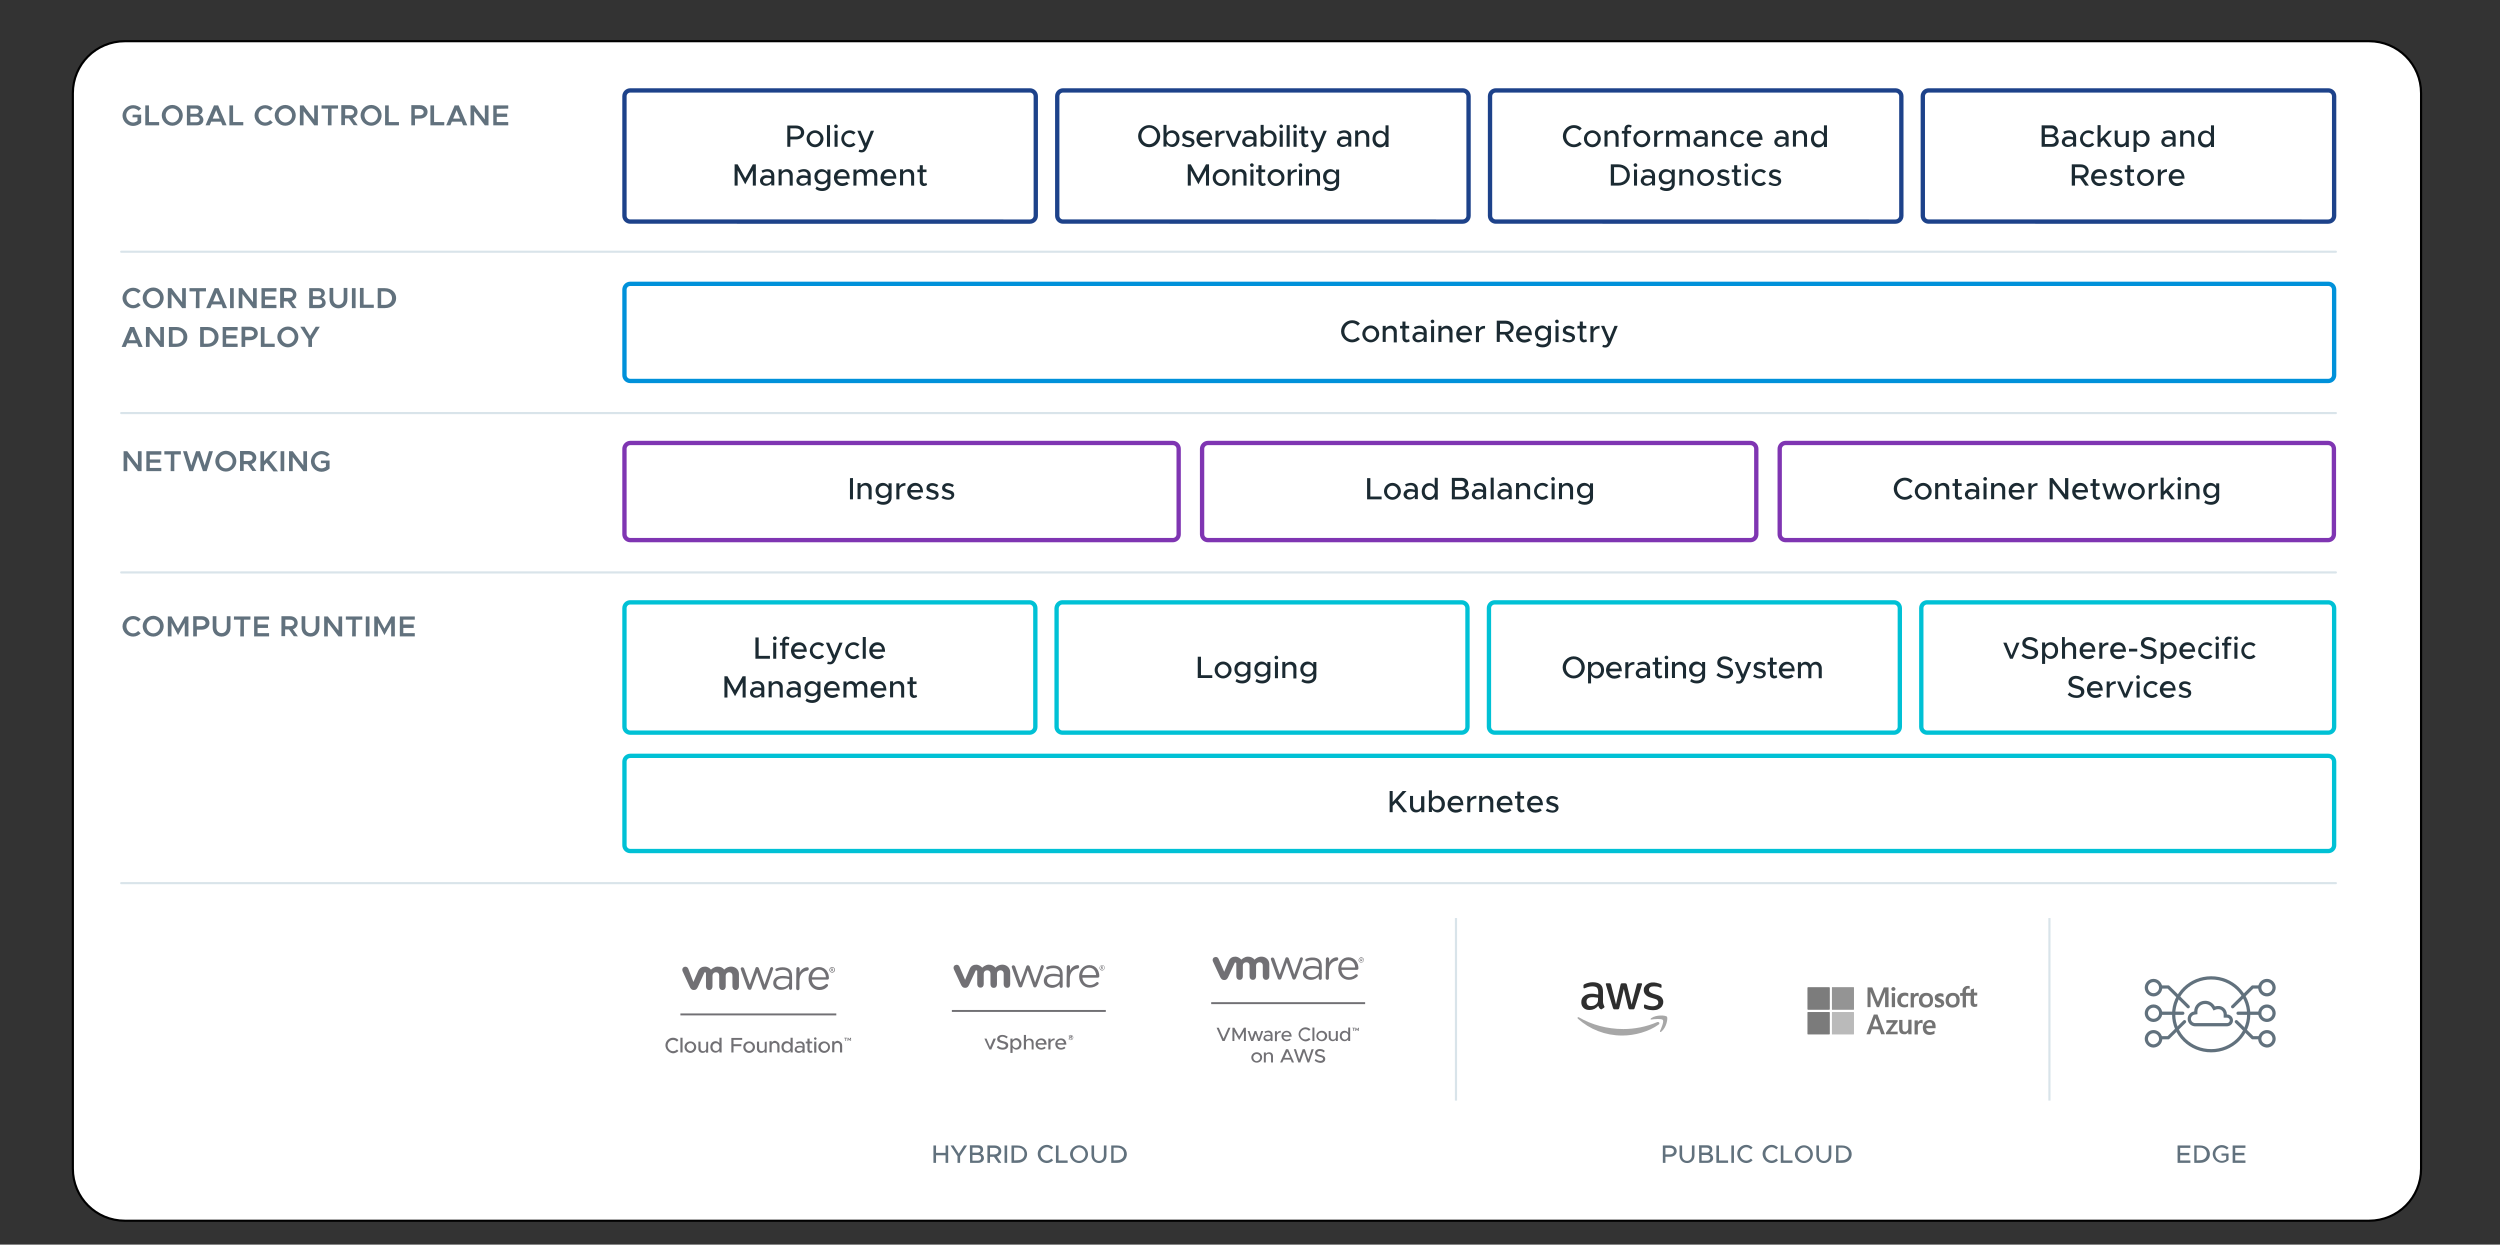 <?xml version="1.0" encoding="utf-8"?>
<!-- Generator: Adobe Illustrator 24.2.3, SVG Export Plug-In . SVG Version: 6.00 Build 0)  -->
<svg version="1.1" id="Layer_1" xmlns="http://www.w3.org/2000/svg" xmlns:xlink="http://www.w3.org/1999/xlink" x="0px" y="0px"
	 viewBox="0 0 1153 574" style="enable-background:new 0 0 1153 574;" xml:space="preserve">
<rect x="0" y="0" width="1153" height="574" fill="#333333" stroke="none"/>
<style type="text/css">
	.st0{fill:#FFFFFF;stroke:#000000;stroke-miterlimit:10;}
	.st1{fill:#FFFFFF;stroke:#1D428A;stroke-width:2;}
	.st2{fill:#1B2A32;}
	.st3{fill:#FFFFFF;stroke:#0091DA;stroke-width:2;}
	.st4{fill:#61717D;}
	.st5{fill:#FFFFFF;stroke:#00C1D5;stroke-width:2;}
	.st6{fill:#FFFFFF;stroke:#7F35B2;stroke-width:2;}
	.st7{fill:none;stroke:#D9E4EA;stroke-linecap:round;}
	.st8{fill:#FFFFFF;}
	.st9{fill:#717074;}
	.st10{fill:#737373;}
	.st11{fill:#7C7C7C;}
	.st12{fill:#949494;}
	.st13{fill:#7B7B7B;}
	.st14{fill:#BABABA;}
	.st15{fill:#2E2E2E;}
	.st16{fill-rule:evenodd;clip-rule:evenodd;fill:#A7A7A7;}
	.st17{fill:none;stroke:#D9E4EA;}
	.st18{fill:none;stroke:#61717D;stroke-width:1.5;stroke-linecap:round;}
	.st19{fill:none;stroke:#61717D;stroke-width:1.5;stroke-linecap:round;stroke-linejoin:round;}
</style>
<path class="st0" d="M1092.6,563H57.6c-13.3,0-24-10.7-24-24V43c0-13.3,10.7-24,24-24h1035c13.3,0,24,10.7,24,24v496
	C1116.6,552.3,1105.9,563,1092.6,563z"/>
<g>
	<path class="st1" d="M290.7,41.7H475c1.5,0,2.7,1.2,2.7,2.7v55.1c0,1.5-1.2,2.7-2.7,2.7H290.7c-1.5,0-2.7-1.2-2.7-2.7V44.4
		C288,42.9,289.2,41.7,290.7,41.7z"/>
	<path class="st2" d="M363.1,67.7h1.4v-3.4h2.7c2.1,0,3.7-1.3,3.7-3.2s-1.6-3.2-3.7-3.2h-4.1V67.7z M364.5,62.9v-3.7h2.5
		c1.4,0,2.4,0.7,2.4,1.9s-1,1.9-2.4,1.9h-2.5V62.9z M375.9,67.9c2.1,0,3.9-1.8,3.9-3.9s-1.8-3.9-3.9-3.9S372,61.9,372,64
		C372,66.1,373.7,67.9,375.9,67.9z M375.9,66.6c-1.4,0-2.5-1.2-2.5-2.7c0-1.4,1.1-2.6,2.5-2.6c1.3,0,2.5,1.2,2.5,2.6
		C378.3,65.4,377.2,66.6,375.9,66.6z M381.4,67.7h1.4v-10h-1.4V67.7z M385.6,59.1c0.5,0,0.8-0.4,0.8-0.9c0-0.4-0.4-0.8-0.8-0.8
		c-0.5,0-0.9,0.4-0.9,0.8C384.7,58.7,385.1,59.1,385.6,59.1z M384.9,67.7h1.4v-7.4h-1.4V67.7z M391.8,67.9c1.1,0,2.1-0.5,2.8-1.2
		l-1-0.9c-0.5,0.5-1.1,0.8-1.8,0.8c-1.4,0-2.5-1.2-2.5-2.7c0-1.4,1.1-2.6,2.5-2.6c0.7,0,1.3,0.3,1.8,0.8l1-0.9
		c-0.7-0.7-1.7-1.1-2.7-1.1c-2.1,0-3.9,1.8-3.9,3.9C388,66.1,389.7,67.9,391.8,67.9z M397.4,70.3c1.1,0,1.8-0.6,2.4-1.9l3.3-8.1
		h-1.5l-2.3,5.8l-2.4-5.8h-1.5l3.2,7.5l-0.4,0.8c-0.2,0.4-0.6,0.6-1,0.6c-0.3,0-0.6-0.1-0.9-0.2l-0.3,1
		C396.4,70.2,396.9,70.3,397.4,70.3z M338.8,85.6h1.4v-7l3.5,6.4l3.5-6.4v7h1.4v-9.8h-1.4l-3.5,6.4l-3.5-6.4h-1.4V85.6z M354,78
		c-0.8,0-1.7,0.2-2.8,0.7l0.5,1c0.6-0.3,1.4-0.6,2.1-0.6c1.5,0,1.9,1,1.9,1.9v0.2c-0.7-0.2-1.5-0.4-2.2-0.4c-1.6,0-3,1-3,2.5
		c0,1.4,1.2,2.4,2.7,2.4c0.9,0,1.9-0.4,2.5-1.2v1h1.4V81C357.1,79.3,356,78,354,78z M353.5,84.7c-0.9,0-1.6-0.5-1.6-1.3
		s0.8-1.4,1.8-1.4c0.7,0,1.4,0.1,2,0.3v1C355.4,84.2,354.4,84.7,353.5,84.7z M362.9,78c-1,0-1.9,0.5-2.4,1.2v-1.1h-1.4v7.4h1.4v-4.8
		c0.1-0.9,1-1.5,2-1.5s1.7,0.8,1.7,1.9v4.5h1.4v-4.7C365.7,79.2,364.5,78,362.9,78z M370.8,78c-0.8,0-1.7,0.2-2.8,0.7l0.5,1
		c0.6-0.3,1.4-0.6,2.1-0.6c1.5,0,1.9,1,1.9,1.9v0.2c-0.7-0.2-1.5-0.4-2.2-0.4c-1.6,0-3,1-3,2.5c0,1.4,1.2,2.4,2.7,2.4
		c0.9,0,1.9-0.4,2.5-1.2v1h1.4V81C373.9,79.3,372.8,78,370.8,78z M370.3,84.7c-0.9,0-1.6-0.5-1.6-1.3s0.8-1.4,1.8-1.4
		c0.7,0,1.4,0.1,2,0.3v1C372.3,84.2,371.2,84.7,370.3,84.7z M381.6,78.2v1.2c-0.6-0.8-1.5-1.4-2.6-1.4c-1.9,0-3.4,1.4-3.4,3.5
		S377,85,379,85c1.1,0,2-0.5,2.6-1.3v1.1c0,1.3-1,2-2.6,2c-0.9,0-1.8-0.3-2.3-0.8l-0.6,1.1c0.7,0.6,1.8,1,3.1,1
		c2.2,0,3.8-1.3,3.8-3.3v-6.6L381.6,78.2L381.6,78.2z M379.3,83.8c-1.3,0-2.3-0.9-2.3-2.3c0-1.3,0.9-2.3,2.3-2.3
		c1.3,0,2.3,0.9,2.3,2.3C381.6,82.9,380.6,83.8,379.3,83.8z M388.5,84.5c-1.3,0-2.2-0.9-2.4-2.1h5.8c0-2.7-1.3-4.4-3.6-4.4
		c-2,0-3.7,1.6-3.7,3.9s1.7,3.9,3.8,3.9c1,0,2.3-0.4,3-1.1l-0.9-0.9C390.2,84.2,389.3,84.5,388.5,84.5z M388.5,79.3
		c1.3,0,2,0.8,2.1,2h-4.4C386.4,80.1,387.3,79.3,388.5,79.3z M401.9,78c-1.1,0-2.1,0.6-2.4,1.5c-0.4-0.9-1.3-1.5-2.4-1.5
		c-0.9,0-1.7,0.5-2.1,1.2v-1h-1.4v7.4h1.4V81c0-1,0.7-1.7,1.8-1.7c0.9,0,1.6,0.8,1.6,1.8v4.5h1.4V81c0-1,0.7-1.7,1.8-1.7
		c0.9,0,1.6,0.8,1.6,1.8v4.5h1.4v-4.7C404.6,79.2,403.5,78,401.9,78z M410,84.5c-1.3,0-2.2-0.9-2.4-2.1h5.8c0-2.7-1.3-4.4-3.6-4.4
		c-2,0-3.7,1.6-3.7,3.9s1.7,3.9,3.8,3.9c1,0,2.3-0.4,3-1.1l-0.9-0.9C411.7,84.2,410.8,84.5,410,84.5z M410,79.3c1.3,0,2,0.8,2.1,2
		h-4.4C407.9,80.1,408.8,79.3,410,79.3z M418.9,78c-1,0-1.9,0.5-2.4,1.2v-1.1h-1.4v7.4h1.4v-4.8c0.1-0.9,1-1.5,2-1.5
		s1.7,0.8,1.7,1.9v4.5h1.4v-4.7C421.7,79.2,420.6,78,418.9,78z M427.2,84.3c-0.2,0.2-0.4,0.3-0.8,0.3s-0.8-0.4-0.8-0.9v-4.3h1.7
		v-1.2h-1.7v-2h-1.4v2h-1.1v1.2h1.1v4.4c0,1.2,0.8,2,1.9,2c0.5,0,1.1-0.2,1.5-0.5L427.2,84.3z"/>
	<path class="st1" d="M689.9,41.7h184.3c1.5,0,2.7,1.2,2.7,2.7v55.1c0,1.5-1.2,2.7-2.7,2.7H689.9c-1.5,0-2.7-1.2-2.7-2.7V44.4
		C687.2,42.9,688.4,41.7,689.9,41.7z"/>
	<path class="st2" d="M725.9,67.9c1.4,0,2.7-0.6,3.6-1.5l-1-1c-0.7,0.7-1.6,1.2-2.6,1.2c-2,0-3.6-1.7-3.6-3.8c0-2,1.7-3.8,3.6-3.8
		c1,0,1.9,0.5,2.6,1.2l1-1c-0.9-1-2.2-1.5-3.6-1.5c-2.8,0-5.1,2.3-5.1,5.1S723.1,67.9,725.9,67.9z M734.4,67.9
		c2.1,0,3.9-1.8,3.9-3.9s-1.8-3.9-3.9-3.9c-2.1,0-3.9,1.8-3.9,3.9C730.5,66.1,732.3,67.9,734.4,67.9z M734.4,66.6
		c-1.4,0-2.5-1.2-2.5-2.7c0-1.4,1.1-2.6,2.5-2.6c1.3,0,2.5,1.2,2.5,2.6C736.9,65.4,735.8,66.6,734.4,66.6z M743.8,60.1
		c-1,0-1.9,0.5-2.4,1.2v-1.1H740v7.4h1.4v-4.8c0.1-0.9,1-1.5,2-1.5s1.7,0.8,1.7,1.9v4.5h1.4V63C746.5,61.3,745.4,60.1,743.8,60.1z
		 M750.5,59.5c0-0.5,0.3-0.9,0.8-0.9c0.3,0,0.6,0.1,0.8,0.3l0.5-0.9c-0.4-0.3-0.9-0.5-1.5-0.5c-1.1,0-1.9,0.8-1.9,2v0.9H748v1.2h1.1
		v6.2h1.4v-6.2h1.7v-1.2h-1.7V59.5z M757.2,67.9c2.1,0,3.9-1.8,3.9-3.9s-1.8-3.9-3.9-3.9c-2.1,0-3.9,1.8-3.9,3.9
		C753.3,66.1,755.1,67.9,757.2,67.9z M757.2,66.6c-1.4,0-2.5-1.2-2.5-2.7c0-1.4,1.1-2.6,2.5-2.6c1.3,0,2.5,1.2,2.5,2.6
		C759.7,65.4,758.6,66.6,757.2,66.6z M764.3,61.7v-1.4h-1.4v7.4h1.4v-4.2c0.1-1.3,1.2-2.1,2.8-2.1v-1.2
		C765.8,60.1,764.8,60.7,764.3,61.7z M776.7,60.1c-1.1,0-2.1,0.6-2.4,1.5c-0.4-0.9-1.3-1.5-2.4-1.5c-0.9,0-1.7,0.5-2.1,1.2v-1h-1.4
		v7.4h1.4v-4.6c0-1,0.7-1.7,1.8-1.7c0.9,0,1.6,0.8,1.6,1.8v4.5h1.4v-4.6c0-1,0.7-1.7,1.8-1.7c0.9,0,1.6,0.8,1.6,1.8v4.5h1.4V63
		C779.4,61.3,778.3,60.1,776.7,60.1z M784.5,60.1c-0.8,0-1.7,0.2-2.8,0.7l0.5,1c0.6-0.3,1.4-0.6,2.1-0.6c1.5,0,1.9,1,1.9,1.9v0.2
		c-0.7-0.2-1.5-0.4-2.2-0.4c-1.6,0-3,1-3,2.5c0,1.4,1.2,2.4,2.7,2.4c0.9,0,1.9-0.4,2.5-1.2v1h1.4v-4.5
		C787.6,61.4,786.5,60.1,784.5,60.1z M784,66.8c-0.9,0-1.6-0.5-1.6-1.3s0.8-1.4,1.8-1.4c0.7,0,1.4,0.1,2,0.3v1
		C786,66.3,785,66.8,784,66.8z M793.4,60.1c-1,0-1.9,0.5-2.4,1.2v-1.1h-1.4v7.4h1.4v-4.8c0.1-0.9,1-1.5,2-1.5s1.7,0.8,1.7,1.9v4.5
		h1.4V63C796.2,61.3,795.1,60.1,793.4,60.1z M801.8,67.9c1.1,0,2.1-0.5,2.8-1.2l-1-0.9c-0.5,0.5-1.1,0.8-1.8,0.8
		c-1.4,0-2.5-1.2-2.5-2.7c0-1.4,1.1-2.6,2.5-2.6c0.7,0,1.3,0.3,1.8,0.8l1-0.9c-0.7-0.7-1.7-1.1-2.7-1.1c-2.1,0-3.9,1.8-3.9,3.9
		C798,66.1,799.6,67.9,801.8,67.9z M809.5,66.6c-1.3,0-2.2-0.9-2.4-2.1h5.8c0-2.7-1.3-4.4-3.6-4.4c-2,0-3.7,1.6-3.7,3.9
		s1.7,3.9,3.8,3.9c1,0,2.3-0.4,3-1.1l-0.9-0.9C811.1,66.3,810.2,66.6,809.5,66.6z M809.4,61.4c1.3,0,2,0.8,2.1,2h-4.4
		C807.3,62.2,808.3,61.4,809.4,61.4z M821.8,60.1c-0.8,0-1.7,0.2-2.8,0.7l0.5,1c0.6-0.3,1.4-0.6,2.1-0.6c1.5,0,1.9,1,1.9,1.9v0.2
		c-0.7-0.2-1.5-0.4-2.2-0.4c-1.6,0-3,1-3,2.5c0,1.4,1.2,2.4,2.7,2.4c0.9,0,1.9-0.4,2.5-1.2v1h1.4v-4.5
		C824.9,61.4,823.8,60.1,821.8,60.1z M821.3,66.8c-0.9,0-1.6-0.5-1.6-1.3s0.8-1.4,1.8-1.4c0.7,0,1.4,0.1,2,0.3v1
		C823.2,66.3,822.2,66.8,821.3,66.8z M830.7,60.1c-1,0-1.9,0.5-2.4,1.2v-1.1h-1.4v7.4h1.4v-4.8c0.1-0.9,1-1.5,2-1.5s1.7,0.8,1.7,1.9
		v4.5h1.4V63C833.5,61.3,832.3,60.1,830.7,60.1z M841.2,57.7v3.9c-0.6-0.9-1.5-1.4-2.6-1.4c-1.9,0-3.4,1.6-3.4,3.9
		c0,2.3,1.5,3.9,3.4,3.9c1.1,0,2.1-0.5,2.6-1.5v1.3h1.4v-10h-1.4V57.7z M838.9,66.6c-1.4,0-2.3-1.1-2.3-2.7c0-1.5,1-2.6,2.3-2.6
		s2.3,1.1,2.3,2.6C841.2,65.5,840.3,66.6,838.9,66.6z M742.9,85.6h3.4c3.2,0,5.4-2,5.4-4.9s-2.3-4.9-5.4-4.9h-3.4V85.6z M744.4,84.3
		v-7.2h2c2.3,0,3.9,1.5,3.9,3.6s-1.6,3.6-3.9,3.6H744.4z M754.3,77c0.5,0,0.8-0.4,0.8-0.9c0-0.4-0.4-0.8-0.8-0.8
		c-0.5,0-0.9,0.4-0.9,0.8C753.5,76.6,753.9,77,754.3,77z M753.6,85.6h1.4v-7.4h-1.4V85.6z M760.2,78c-0.8,0-1.7,0.2-2.8,0.7l0.5,1
		c0.6-0.3,1.4-0.6,2.1-0.6c1.5,0,1.9,1,1.9,1.9v0.2c-0.7-0.2-1.5-0.4-2.2-0.4c-1.6,0-3,1-3,2.5c0,1.4,1.2,2.4,2.7,2.4
		c0.9,0,1.9-0.4,2.5-1.2v1h1.4V81C763.3,79.3,762.2,78,760.2,78z M759.7,84.7c-0.9,0-1.6-0.5-1.6-1.3s0.8-1.4,1.8-1.4
		c0.7,0,1.4,0.1,2,0.3v1C761.7,84.2,760.6,84.7,759.7,84.7z M771,78.2v1.2c-0.6-0.8-1.5-1.4-2.6-1.4c-1.9,0-3.4,1.4-3.4,3.5
		s1.4,3.5,3.4,3.5c1.1,0,2-0.5,2.6-1.3v1.1c0,1.3-1,2-2.6,2c-0.9,0-1.8-0.3-2.3-0.8l-0.6,1.1c0.7,0.6,1.8,1,3.1,1
		c2.2,0,3.8-1.3,3.8-3.3v-6.6L771,78.2L771,78.2z M768.7,83.8c-1.3,0-2.3-0.9-2.3-2.3c0-1.3,0.9-2.3,2.3-2.3s2.3,0.9,2.3,2.3
		S770.1,83.8,768.7,83.8z M778.3,78c-1,0-1.9,0.5-2.4,1.2v-1.1h-1.4v7.4h1.4v-4.8c0.1-0.9,1-1.5,2-1.5s1.7,0.8,1.7,1.9v4.5h1.4v-4.7
		C781.1,79.2,779.9,78,778.3,78z M786.6,85.8c2.1,0,3.9-1.8,3.9-3.9s-1.8-3.9-3.9-3.9c-2.1,0-3.9,1.8-3.9,3.9
		C782.7,84,784.5,85.8,786.6,85.8z M786.6,84.6c-1.4,0-2.5-1.2-2.5-2.7c0-1.4,1.1-2.6,2.5-2.6c1.3,0,2.5,1.2,2.5,2.6
		C789.1,83.4,788,84.6,786.6,84.6z M794.9,85.8c1.6,0,2.8-0.9,2.8-2.3c0-1.5-1.3-1.9-2.5-2.2c-1.2-0.4-1.7-0.6-1.7-1.1
		c0-0.6,0.6-0.9,1.3-0.9c0.6,0,1.4,0.2,2.1,0.7l0.6-1c-0.8-0.5-1.8-0.9-2.7-0.9c-1.6,0-2.7,0.9-2.7,2.3c0,1.2,0.8,1.7,2.6,2.2
		c0.9,0.3,1.7,0.5,1.7,1.2c0,0.6-0.6,1-1.4,1c-0.9,0-1.7-0.3-2.5-0.9l-0.7,1C792.6,85.4,793.8,85.8,794.9,85.8z M802.8,84.3
		c-0.2,0.2-0.4,0.3-0.8,0.3c-0.4,0-0.8-0.4-0.8-0.9v-4.3h1.7v-1.2h-1.7v-2h-1.4v2h-1.1v1.2h1.1v4.4c0,1.2,0.8,2,1.9,2
		c0.5,0,1.1-0.2,1.5-0.5L802.8,84.3z M805.4,77c0.5,0,0.8-0.4,0.8-0.9c0-0.4-0.4-0.8-0.8-0.8c-0.5,0-0.9,0.4-0.9,0.8
		C804.6,76.6,805,77,805.4,77z M804.7,85.6h1.4v-7.4h-1.4V85.6z M811.7,85.8c1.1,0,2.1-0.5,2.8-1.2l-1-0.9c-0.5,0.5-1.1,0.8-1.8,0.8
		c-1.4,0-2.5-1.2-2.5-2.7c0-1.4,1.1-2.6,2.5-2.6c0.7,0,1.3,0.3,1.8,0.8l1-0.9c-0.7-0.7-1.7-1.1-2.7-1.1c-2.1,0-3.9,1.8-3.9,3.9
		C807.8,84,809.6,85.8,811.7,85.8z M818.7,85.8c1.6,0,2.8-0.9,2.8-2.3c0-1.5-1.3-1.9-2.5-2.2c-1.2-0.4-1.7-0.6-1.7-1.1
		c0-0.6,0.6-0.9,1.3-0.9c0.6,0,1.4,0.2,2.1,0.7l0.6-1c-0.8-0.5-1.8-0.9-2.7-0.9c-1.6,0-2.7,0.9-2.7,2.3c0,1.2,0.8,1.7,2.6,2.2
		c0.9,0.3,1.7,0.5,1.7,1.2c0,0.6-0.6,1-1.4,1c-0.9,0-1.7-0.3-2.5-0.9l-0.7,1C816.4,85.4,817.6,85.8,818.7,85.8z"/>
	<path class="st1" d="M490.3,41.7h184.3c1.5,0,2.7,1.2,2.7,2.7v55.1c0,1.5-1.2,2.7-2.7,2.7H490.3c-1.5,0-2.7-1.2-2.7-2.7V44.4
		C487.6,42.9,488.8,41.7,490.3,41.7z"/>
	<path class="st2" d="M530,67.9c2.8,0,5.1-2.3,5.1-5.1s-2.3-5.1-5.1-5.1s-5.1,2.3-5.1,5.1C524.9,65.6,527.2,67.9,530,67.9z
		 M530,66.5c-2,0-3.6-1.7-3.6-3.8c0-2,1.7-3.8,3.6-3.8c2,0,3.6,1.7,3.6,3.8C533.6,64.8,531.9,66.5,530,66.5z M540.6,60.1
		c-1.1,0-2.1,0.5-2.6,1.4v-3.9h-1.4v10h1.4v-1.3c0.6,0.9,1.5,1.5,2.6,1.5c1.9,0,3.4-1.6,3.4-3.9C544,61.7,542.6,60.1,540.6,60.1z
		 M540.3,66.6c-1.3,0-2.3-1.1-2.3-2.7c0-1.5,1-2.6,2.3-2.6c1.4,0,2.3,1.1,2.3,2.6C542.6,65.5,541.6,66.6,540.3,66.6z M548.1,67.9
		c1.6,0,2.8-0.9,2.8-2.3c0-1.5-1.3-1.9-2.5-2.2c-1.2-0.4-1.7-0.6-1.7-1.1c0-0.6,0.6-0.9,1.3-0.9c0.6,0,1.4,0.2,2.1,0.7l0.6-1
		c-0.8-0.5-1.8-0.9-2.7-0.9c-1.6,0-2.7,0.9-2.7,2.3c0,1.2,0.8,1.7,2.6,2.2c0.9,0.3,1.7,0.5,1.7,1.2c0,0.6-0.6,1-1.4,1
		c-0.9,0-1.7-0.3-2.5-0.9l-0.7,1C545.9,67.5,547.1,67.9,548.1,67.9z M555.7,66.6c-1.3,0-2.2-0.9-2.4-2.1h5.8c0-2.7-1.3-4.4-3.6-4.4
		c-2,0-3.7,1.6-3.7,3.9s1.7,3.9,3.8,3.9c1,0,2.3-0.4,3-1.1l-0.9-0.9C557.4,66.3,556.5,66.6,555.7,66.6z M555.7,61.4
		c1.3,0,2,0.8,2.1,2h-4.4C553.6,62.2,554.5,61.4,555.7,61.4z M562,61.7v-1.4h-1.4v7.4h1.4v-4.2c0.1-1.3,1.2-2.1,2.8-2.1v-1.2
		C563.5,60.1,562.5,60.7,562,61.7z M568.3,67.7h1.3l3.1-7.4h-1.5l-2.3,5.8l-2.3-5.8h-1.5L568.3,67.7z M576.4,60.1
		c-0.8,0-1.7,0.2-2.8,0.7l0.5,1c0.6-0.3,1.4-0.6,2.1-0.6c1.5,0,1.9,1,1.9,1.9v0.2c-0.7-0.2-1.5-0.4-2.2-0.4c-1.6,0-3,1-3,2.5
		c0,1.4,1.2,2.4,2.7,2.4c0.9,0,1.9-0.4,2.5-1.2v1h1.4v-4.5C579.5,61.4,578.4,60.1,576.4,60.1z M575.9,66.8c-0.9,0-1.6-0.5-1.6-1.3
		s0.8-1.4,1.8-1.4c0.7,0,1.4,0.1,2,0.3v1C577.9,66.3,576.9,66.8,575.9,66.8z M585.4,60.1c-1.1,0-2.1,0.5-2.6,1.4v-3.9h-1.4v10h1.4
		v-1.3c0.6,0.9,1.5,1.5,2.6,1.5c1.9,0,3.4-1.6,3.4-3.9C588.8,61.7,587.4,60.1,585.4,60.1z M585.1,66.6c-1.3,0-2.3-1.1-2.3-2.7
		c0-1.5,1-2.6,2.3-2.6c1.4,0,2.3,1.1,2.3,2.6C587.4,65.5,586.4,66.6,585.1,66.6z M590.9,59.1c0.5,0,0.8-0.4,0.8-0.9
		c0-0.4-0.4-0.8-0.8-0.8c-0.5,0-0.9,0.4-0.9,0.8C590.1,58.7,590.5,59.1,590.9,59.1z M590.2,67.7h1.4v-7.4h-1.4V67.7z M593.4,67.7
		h1.4v-10h-1.4V67.7z M597.3,59.1c0.5,0,0.8-0.4,0.8-0.9c0-0.4-0.4-0.8-0.8-0.8c-0.5,0-0.9,0.4-0.9,0.8
		C596.4,58.7,596.8,59.1,597.3,59.1z M596.6,67.7h1.4v-7.4h-1.4V67.7z M603.2,66.4c-0.2,0.2-0.4,0.3-0.8,0.3c-0.4,0-0.8-0.4-0.8-0.9
		v-4.3h1.7v-1.2h-1.7v-2h-1.4v2h-1.1v1.2h1.1v4.4c0,1.2,0.8,2,1.9,2c0.5,0,1.1-0.2,1.5-0.5L603.2,66.4z M606.2,70.3
		c1.1,0,1.8-0.6,2.4-1.9l3.3-8.1h-1.5l-2.3,5.8l-2.4-5.8h-1.5l3.2,7.5l-0.4,0.8c-0.2,0.4-0.6,0.6-1,0.6c-0.3,0-0.6-0.1-0.9-0.2
		l-0.3,1.1C605.2,70.2,605.7,70.3,606.2,70.3z M620.1,60.1c-0.8,0-1.7,0.2-2.8,0.7l0.5,1c0.6-0.3,1.4-0.6,2.1-0.6
		c1.5,0,1.9,1,1.9,1.9v0.2c-0.7-0.2-1.5-0.4-2.2-0.4c-1.6,0-3,1-3,2.5c0,1.4,1.2,2.4,2.7,2.4c0.9,0,1.9-0.4,2.5-1.2v1h1.4v-4.5
		C623.2,61.4,622.1,60.1,620.1,60.1z M619.6,66.8c-0.9,0-1.6-0.5-1.6-1.3s0.8-1.4,1.8-1.4c0.7,0,1.4,0.1,2,0.3v1
		C621.6,66.3,620.5,66.8,619.6,66.8z M628.7,60.1c-1,0-1.9,0.5-2.4,1.2v-1.1H625v7.4h1.4v-4.8c0.1-0.9,1-1.5,2-1.5s1.7,0.8,1.7,1.9
		v4.5h1.4V63C631.5,61.3,630.4,60.1,628.7,60.1z M639,57.7v3.9c-0.6-0.9-1.5-1.4-2.6-1.4c-1.9,0-3.4,1.6-3.4,3.9
		c0,2.3,1.5,3.9,3.4,3.9c1.1,0,2.1-0.5,2.6-1.5v1.3h1.4v-10H639V57.7z M636.7,66.6c-1.4,0-2.3-1.1-2.3-2.7c0-1.5,1-2.6,2.3-2.6
		s2.3,1.1,2.3,2.6C639,65.5,638,66.6,636.7,66.6z M547.8,85.6h1.4v-7l3.5,6.4l3.5-6.4v7h1.4v-9.8h-1.4l-3.5,6.4l-3.5-6.4h-1.4V85.6z
		 M563.2,85.8c2.1,0,3.9-1.8,3.9-3.9s-1.8-3.9-3.9-3.9c-2.1,0-3.9,1.8-3.9,3.9C559.2,84,561,85.8,563.2,85.8z M563.2,84.6
		c-1.4,0-2.5-1.2-2.5-2.7c0-1.4,1.1-2.6,2.5-2.6c1.3,0,2.5,1.2,2.5,2.6C565.6,83.4,564.5,84.6,563.2,84.6z M572.2,78
		c-1,0-1.9,0.5-2.4,1.2v-1.1h-1.4v7.4h1.4v-4.8c0.1-0.9,1-1.5,2-1.5s1.7,0.8,1.7,1.9v4.5h1.4v-4.7C575,79.2,573.8,78,572.2,78z
		 M577.4,77c0.5,0,0.8-0.4,0.8-0.9c0-0.4-0.4-0.8-0.8-0.8c-0.5,0-0.9,0.4-0.9,0.8C576.6,76.6,576.9,77,577.4,77z M576.7,85.6h1.4
		v-7.4h-1.4V85.6z M583.4,84.3c-0.2,0.2-0.4,0.3-0.8,0.3c-0.4,0-0.8-0.4-0.8-0.9v-4.3h1.7v-1.2h-1.7v-2h-1.4v2h-1.1v1.2h1.1v4.4
		c0,1.2,0.8,2,1.9,2c0.5,0,1.1-0.2,1.5-0.5L583.4,84.3z M588.5,85.8c2.1,0,3.9-1.8,3.9-3.9s-1.8-3.9-3.9-3.9c-2.1,0-3.9,1.8-3.9,3.9
		S586.4,85.8,588.5,85.8z M588.5,84.6c-1.4,0-2.5-1.2-2.5-2.7c0-1.4,1.1-2.6,2.5-2.6c1.3,0,2.5,1.2,2.5,2.6
		C591,83.4,589.9,84.6,588.5,84.6z M595.3,79.6v-1.4h-1.4v7.4h1.4v-4.2c0.1-1.3,1.2-2.1,2.8-2.1V78C596.8,78,595.8,78.7,595.3,79.6z
		 M599.8,77c0.5,0,0.8-0.4,0.8-0.9c0-0.4-0.4-0.8-0.8-0.8c-0.5,0-0.9,0.4-0.9,0.8C599,76.6,599.4,77,599.8,77z M599.1,85.6h1.4v-7.4
		h-1.4V85.6z M606.1,78c-1,0-1.9,0.5-2.4,1.2v-1.1h-1.4v7.4h1.4v-4.8c0.1-0.9,1-1.5,2-1.5s1.7,0.8,1.7,1.9v4.5h1.4v-4.7
		C608.9,79.2,607.7,78,606.1,78z M616.2,78.2v1.2c-0.6-0.8-1.5-1.4-2.6-1.4c-1.9,0-3.4,1.4-3.4,3.5s1.4,3.5,3.4,3.5
		c1.1,0,2-0.5,2.6-1.3v1.1c0,1.3-1,2-2.6,2c-0.9,0-1.8-0.3-2.3-0.8l-0.6,1.1c0.7,0.6,1.8,1,3.1,1c2.2,0,3.8-1.3,3.8-3.3v-6.6
		L616.2,78.2L616.2,78.2z M614,83.8c-1.3,0-2.3-0.9-2.3-2.3c0-1.3,0.9-2.3,2.3-2.3c1.3,0,2.3,0.9,2.3,2.3
		C616.2,82.9,615.3,83.8,614,83.8z"/>
	<path class="st1" d="M889.5,41.7h184.3c1.5,0,2.7,1.2,2.7,2.7v55.1c0,1.5-1.2,2.7-2.7,2.7H889.5c-1.5,0-2.7-1.2-2.7-2.7V44.4
		C886.8,42.9,888,41.7,889.5,41.7z"/>
	<path class="st2" d="M941.6,67.7h4.9c1.8,0,3-1.1,3-2.7c0-1.1-0.7-2-1.8-2.5c0.9-0.5,1.4-1.1,1.4-2.2c0-1.4-1.2-2.5-2.8-2.5h-4.7
		L941.6,67.7L941.6,67.7z M943.1,62v-2.8h2.9c1,0,1.7,0.6,1.7,1.4c0,0.8-0.7,1.4-1.7,1.4C946,62,943.1,62,943.1,62z M943.1,66.4
		v-3.2h3.1c1.1,0,1.9,0.7,1.9,1.6s-0.8,1.6-1.9,1.6H943.1z M954.4,60.1c-0.8,0-1.8,0.2-2.8,0.7l0.5,1c0.6-0.3,1.4-0.6,2.1-0.6
		c1.5,0,1.9,1,1.9,1.9v0.2c-0.7-0.2-1.5-0.4-2.2-0.4c-1.6,0-3,1-3,2.5c0,1.4,1.2,2.4,2.7,2.4c0.9,0,1.9-0.4,2.5-1.2v1h1.4v-4.5
		C957.5,61.4,956.4,60.1,954.4,60.1z M953.9,66.8c-0.9,0-1.6-0.5-1.6-1.3s0.8-1.4,1.8-1.4c0.7,0,1.4,0.1,2,0.3v1
		C955.9,66.3,954.8,66.8,953.9,66.8z M963.1,67.9c1.1,0,2.1-0.5,2.8-1.2l-1-0.9c-0.5,0.5-1.1,0.8-1.8,0.8c-1.4,0-2.5-1.2-2.5-2.7
		c0-1.4,1.1-2.6,2.5-2.6c0.7,0,1.3,0.3,1.8,0.8l1-0.9c-0.7-0.7-1.7-1.1-2.7-1.1c-2.1,0-3.9,1.8-3.9,3.9
		C959.3,66.1,960.9,67.9,963.1,67.9z M974.1,60.3h-1.7l-3.6,3.8v-6.4h-1.4v10h1.4v-1.9l1.2-1.2l2.3,3.1h1.7l-3.1-4.1L974.1,60.3z
		 M980.4,60.3v4.8c-0.1,0.9-1,1.5-2,1.5s-1.7-0.8-1.7-1.9v-4.5h-1.4V65c0,1.7,1.1,2.9,2.8,2.9c1,0,1.9-0.5,2.3-1.2v1.1h1.4v-7.4
		h-1.4V60.3z M988,60.1c-1.1,0-2.1,0.5-2.6,1.4v-1.3H984v9.9h1.4v-3.8c0.6,0.9,1.5,1.5,2.6,1.5c2,0,3.4-1.6,3.4-3.9
		C991.4,61.7,989.9,60.1,988,60.1z M987.6,66.6c-1.3,0-2.3-1.1-2.3-2.7c0-1.5,1-2.6,2.3-2.6c1.4,0,2.3,1.1,2.3,2.6
		C989.9,65.5,989,66.6,987.6,66.6z M1000.3,60.1c-0.8,0-1.7,0.2-2.8,0.7l0.5,1c0.6-0.3,1.4-0.6,2.1-0.6c1.5,0,1.9,1,1.9,1.9v0.2
		c-0.7-0.2-1.5-0.4-2.2-0.4c-1.6,0-3,1-3,2.5c0,1.4,1.2,2.4,2.7,2.4c0.9,0,1.9-0.4,2.5-1.2v1h1.4v-4.5
		C1003.4,61.4,1002.3,60.1,1000.3,60.1z M999.8,66.8c-0.9,0-1.6-0.5-1.6-1.3s0.8-1.4,1.8-1.4c0.7,0,1.4,0.1,2,0.3v1
		C1001.8,66.3,1000.7,66.8,999.8,66.8z M1009.2,60.1c-1,0-1.9,0.5-2.3,1.2v-1.1h-1.4v7.4h1.4v-4.8c0.1-0.9,1-1.5,2-1.5
		s1.7,0.8,1.7,1.9v4.5h1.4V63C1012,61.3,1010.9,60.1,1009.2,60.1z M1019.7,57.7v3.9c-0.6-0.9-1.5-1.4-2.6-1.4
		c-1.9,0-3.4,1.6-3.4,3.9c0,2.3,1.5,3.9,3.4,3.9c1.1,0,2.1-0.5,2.6-1.5v1.3h1.4v-10h-1.4V57.7z M1017.4,66.6c-1.4,0-2.3-1.1-2.3-2.7
		c0-1.5,1-2.6,2.3-2.6s2.3,1.1,2.3,2.6C1019.7,65.5,1018.8,66.6,1017.4,66.6z M963.3,79c0-1.9-1.6-3.2-3.7-3.2h-4.1v9.8h1.5v-3.4
		h2.3l2.4,3.4h1.7l-2.5-3.6C962.3,81.7,963.3,80.5,963.3,79z M957,77.1h2.5c1.4,0,2.4,0.7,2.4,1.9c0,1.2-1,1.9-2.4,1.9H957V77.1z
		 M968.3,84.5c-1.3,0-2.2-0.9-2.4-2.1h5.8c0-2.7-1.3-4.4-3.6-4.4c-2.1,0-3.7,1.6-3.7,3.9s1.8,3.9,3.8,3.9c1,0,2.3-0.4,3-1.1
		l-0.9-0.9C970,84.2,969.1,84.5,968.3,84.5z M968.3,79.3c1.3,0,2,0.8,2.1,2H966C966.2,80.1,967.1,79.3,968.3,79.3z M976.1,85.8
		c1.6,0,2.8-0.9,2.8-2.3c0-1.5-1.3-1.9-2.5-2.2c-1.2-0.4-1.7-0.6-1.7-1.1c0-0.6,0.6-0.9,1.3-0.9c0.6,0,1.4,0.2,2.1,0.7l0.6-1
		c-0.7-0.6-1.7-1-2.7-1c-1.6,0-2.7,0.9-2.7,2.3c0,1.2,0.8,1.7,2.6,2.2c0.9,0.3,1.7,0.5,1.7,1.2c0,0.6-0.6,1-1.4,1
		c-0.9,0-1.7-0.3-2.5-0.9l-0.7,1C973.9,85.4,975,85.8,976.1,85.8z M984.1,84.3c-0.2,0.2-0.4,0.3-0.8,0.3c-0.4,0-0.8-0.4-0.8-0.9
		v-4.3h1.7v-1.2h-1.7v-2h-1.4v2H980v1.2h1.1v4.4c0,1.2,0.8,2,1.9,2c0.5,0,1.1-0.2,1.5-0.5L984.1,84.3z M989.5,85.8
		c2.1,0,3.9-1.8,3.9-3.9s-1.8-3.9-3.9-3.9c-2.1,0-3.9,1.8-3.9,3.9S987.4,85.8,989.5,85.8z M989.5,84.6c-1.4,0-2.5-1.2-2.5-2.7
		c0-1.4,1.1-2.6,2.5-2.6c1.3,0,2.5,1.2,2.5,2.6C992,83.4,990.9,84.6,989.5,84.6z M996.6,79.6v-1.4h-1.4v7.4h1.4v-4.2
		c0.1-1.3,1.2-2.1,2.8-2.1V78C998.1,78,997,78.7,996.6,79.6z M1004.1,84.5c-1.3,0-2.2-0.9-2.4-2.1h5.8c0-2.7-1.3-4.4-3.6-4.4
		c-2,0-3.7,1.6-3.7,3.9s1.7,3.9,3.8,3.9c1,0,2.3-0.4,3-1.1l-0.9-0.9C1005.8,84.2,1004.9,84.5,1004.1,84.5z M1004.1,79.3
		c1.3,0,2,0.8,2.1,2h-4.4C1002,80.1,1002.9,79.3,1004.1,79.3z"/>
</g>
<g>
	<path class="st3" d="M290.7,130.9h783.1c1.5,0,2.7,1.2,2.7,2.7V173c0,1.5-1.2,2.7-2.7,2.7H290.7c-1.5,0-2.7-1.2-2.7-2.7v-39.4
		C288,132.1,289.2,130.9,290.7,130.9z"/>
	<path class="st2" d="M623.6,157.9c1.4,0,2.7-0.6,3.6-1.5l-1-1c-0.7,0.7-1.6,1.2-2.6,1.2c-2,0-3.6-1.7-3.6-3.8c0-2,1.7-3.8,3.6-3.8
		c1,0,1.9,0.5,2.6,1.2l1-1c-0.9-1-2.2-1.5-3.6-1.5c-2.8,0-5.1,2.3-5.1,5.1S620.9,157.9,623.6,157.9z M632.2,157.9
		c2.1,0,3.9-1.8,3.9-3.9s-1.8-3.9-3.9-3.9c-2.1,0-3.9,1.8-3.9,3.9S630.1,157.9,632.2,157.9z M632.2,156.7c-1.4,0-2.5-1.2-2.5-2.7
		c0-1.4,1.1-2.6,2.5-2.6c1.3,0,2.5,1.2,2.5,2.6C634.7,155.5,633.5,156.7,632.2,156.7z M641.5,150.2c-1,0-1.9,0.5-2.4,1.2v-1.1h-1.4
		v7.4h1.4V153c0.1-0.9,1-1.5,2-1.5s1.7,0.8,1.7,1.9v4.5h1.4V153C644.3,151.4,643.1,150.2,641.5,150.2z M649.8,156.4
		c-0.2,0.2-0.4,0.3-0.8,0.3c-0.4,0-0.8-0.4-0.8-0.9v-4.3h1.7v-1.2h-1.7v-2h-1.4v2h-1.1v1.2h1.1v4.4c0,1.2,0.8,2,1.9,2
		c0.5,0,1.1-0.2,1.5-0.5L649.8,156.4z M654.9,150.2c-0.8,0-1.7,0.2-2.8,0.7l0.5,1c0.6-0.3,1.4-0.6,2.1-0.6c1.5,0,1.9,1,1.9,1.9v0.2
		c-0.7-0.2-1.5-0.4-2.2-0.4c-1.6,0-3,1-3,2.5c0,1.4,1.2,2.4,2.7,2.4c0.9,0,1.9-0.4,2.5-1.2v1h1.4v-4.5
		C658,151.4,656.9,150.2,654.9,150.2z M654.4,156.8c-0.9,0-1.6-0.5-1.6-1.3s0.8-1.4,1.8-1.4c0.7,0,1.4,0.1,2,0.3v1
		C656.3,156.4,655.3,156.8,654.4,156.8z M660.7,149.1c0.5,0,0.8-0.4,0.8-0.9c0-0.4-0.4-0.8-0.8-0.8c-0.5,0-0.9,0.4-0.9,0.8
		C659.9,148.7,660.2,149.1,660.7,149.1z M660,157.8h1.4v-7.4H660V157.8z M667.2,150.2c-1,0-1.9,0.5-2.4,1.2v-1.1h-1.4v7.4h1.4V153
		c0.1-0.9,1-1.5,2-1.5s1.7,0.8,1.7,1.9v4.5h1.4V153C670,151.4,668.9,150.2,667.2,150.2z M675.5,156.7c-1.3,0-2.2-0.9-2.4-2.1h5.8
		c0-2.7-1.3-4.4-3.6-4.4c-2,0-3.7,1.6-3.7,3.9c0,2.3,1.7,3.9,3.8,3.9c1,0,2.3-0.4,3-1.1l-0.9-0.9
		C677.1,156.3,676.2,156.7,675.5,156.7z M675.4,151.4c1.3,0,2,0.8,2.1,2h-4.4C673.3,152.2,674.3,151.4,675.4,151.4z M682.1,151.8
		v-1.4h-1.4v7.4h1.4v-4.2c0.1-1.3,1.2-2.1,2.8-2.1v-1.2C683.5,150.2,682.5,150.8,682.1,151.8z M698.1,151.1c0-1.9-1.6-3.2-3.7-3.2
		h-4.1v9.8h1.4v-3.4h2.3l2.4,3.4h1.7l-2.5-3.6C697.1,153.8,698.1,152.6,698.1,151.1z M691.8,149.3h2.5c1.4,0,2.4,0.7,2.4,1.9
		s-1,1.9-2.4,1.9h-2.5V149.3z M703.1,156.7c-1.3,0-2.2-0.9-2.4-2.1h5.8c0-2.7-1.3-4.4-3.6-4.4c-2,0-3.7,1.6-3.7,3.9
		c0,2.3,1.7,3.9,3.8,3.9c1,0,2.3-0.4,3-1.1l-0.9-0.9C704.8,156.3,703.9,156.7,703.1,156.7z M703.1,151.4c1.3,0,2,0.8,2.1,2h-4.4
		C701,152.2,702,151.4,703.1,151.4z M713.9,150.3v1.2c-0.6-0.8-1.5-1.4-2.6-1.4c-1.9,0-3.4,1.4-3.4,3.5s1.4,3.5,3.4,3.5
		c1.1,0,2-0.5,2.6-1.3v1.1c0,1.3-1,2-2.6,2c-0.9,0-1.8-0.3-2.3-0.8l-0.6,1.1c0.7,0.6,1.8,1,3.1,1c2.2,0,3.8-1.3,3.8-3.3v-6.6H713.9z
		 M711.6,156c-1.3,0-2.3-0.9-2.3-2.3c0-1.3,0.9-2.3,2.3-2.3s2.3,0.9,2.3,2.3C713.9,155,712.9,156,711.6,156z M718.1,149.1
		c0.5,0,0.8-0.4,0.8-0.9c0-0.4-0.4-0.8-0.8-0.8c-0.5,0-0.9,0.4-0.9,0.8C717.3,148.7,717.6,149.1,718.1,149.1z M717.4,157.8h1.4v-7.4
		h-1.4V157.8z M723.6,157.9c1.6,0,2.8-0.9,2.8-2.3c0-1.5-1.3-1.9-2.5-2.2c-1.2-0.4-1.7-0.6-1.7-1.1c0-0.6,0.6-0.9,1.3-0.9
		c0.6,0,1.4,0.2,2.1,0.7l0.6-1c-0.8-0.5-1.8-0.9-2.7-0.9c-1.6,0-2.7,0.9-2.7,2.3c0,1.2,0.8,1.7,2.6,2.2c0.9,0.3,1.7,0.5,1.7,1.2
		c0,0.6-0.6,1-1.4,1c-0.9,0-1.7-0.3-2.5-0.9l-0.7,1C721.3,157.5,722.5,157.9,723.6,157.9z M731.5,156.4c-0.2,0.2-0.4,0.3-0.8,0.3
		c-0.4,0-0.8-0.4-0.8-0.9v-4.3h1.7v-1.2H730v-2h-1.4v2h-1.1v1.2h1.1v4.4c0,1.2,0.8,2,1.9,2c0.5,0,1.1-0.2,1.5-0.5L731.5,156.4z
		 M734.9,151.8v-1.4h-1.4v7.4h1.4v-4.2c0.1-1.3,1.2-2.1,2.8-2.1v-1.2C736.4,150.2,735.4,150.8,734.9,151.8z M740.4,160.3
		c1.1,0,1.8-0.6,2.4-1.9l3.3-8.1h-1.5l-2.3,5.8l-2.4-5.8h-1.5l3.2,7.5l-0.4,0.8c-0.2,0.4-0.6,0.6-1,0.6c-0.3,0-0.6-0.1-0.9-0.2
		l-0.3,1C739.4,160.2,739.9,160.3,740.4,160.3z"/>
</g>
<path class="st4" d="M61.1,54.1h2.3v1.7c-0.6,0.4-1.3,0.7-2,0.7c-1.7,0-3.2-1.5-3.2-3.3s1.5-3.2,3.2-3.2c0.9,0,1.9,0.4,2.5,1.1
	l1.2-1.1c-0.9-0.9-2.3-1.5-3.7-1.5c-2.6,0-4.9,2.2-4.9,4.8s2.2,4.8,4.9,4.8c1.3,0,2.8-0.6,3.7-1.5v-3.7h-3.9L61.1,54.1L61.1,54.1z
	 M68.7,56.3v-7.7H67v9.2h6.4v-1.5H68.7z M79.5,58c2.6,0,4.8-2.2,4.8-4.8s-2.2-4.8-4.8-4.8c-2.6,0-4.9,2.2-4.9,4.8S76.8,58,79.5,58z
	 M79.5,56.5c-1.7,0-3.1-1.5-3.1-3.3s1.4-3.2,3.1-3.2s3.1,1.5,3.1,3.2C82.6,55,81.2,56.5,79.5,56.5z M86.2,57.8h4.7
	c1.7,0,2.9-1,2.9-2.5c0-1-0.6-1.9-1.7-2.4c0.8-0.4,1.3-1.1,1.3-2c0-1.3-1.1-2.3-2.7-2.3h-4.5C86.2,48.6,86.2,57.8,86.2,57.8z
	 M87.8,52.4v-2.3h2.5c0.8,0,1.4,0.5,1.4,1.2s-0.6,1.2-1.4,1.2h-2.5V52.4z M87.8,56.4v-2.6h2.7c0.9,0,1.6,0.6,1.6,1.3
	c0,0.8-0.6,1.3-1.6,1.3H87.8z M102.6,57.8h1.9l-3.9-9.2h-1.9l-3.9,9.2h1.9l0.7-1.7h4.5L102.6,57.8z M98.1,54.7l1.6-3.9l1.6,3.9H98.1
	z M107.5,56.3v-7.7h-1.7v9.2h6.4v-1.5H107.5z M122.3,58c1.4,0,2.6-0.6,3.5-1.5l-1.2-1.1c-0.6,0.7-1.4,1.1-2.3,1.1
	c-1.7,0-3.1-1.5-3.1-3.3s1.4-3.2,3.1-3.2c0.9,0,1.7,0.4,2.3,1.1l1.2-1.1c-0.9-0.9-2.1-1.5-3.5-1.5c-2.6,0-4.9,2.2-4.9,4.8
	S119.7,58,122.3,58z M131.6,58c2.6,0,4.8-2.2,4.8-4.8s-2.2-4.8-4.8-4.8s-4.9,2.2-4.9,4.8S128.9,58,131.6,58z M131.6,56.5
	c-1.7,0-3.1-1.5-3.1-3.3s1.4-3.2,3.1-3.2c1.7,0,3.1,1.5,3.1,3.2C134.7,55,133.3,56.5,131.6,56.5z M138.3,57.8h1.7v-6.5l4.9,6.5h1.7
	v-9.2h-1.7v6.5l-4.9-6.5h-1.7V57.8z M151.2,57.8h1.7v-7.7h3v-1.5h-7.6v1.5h3L151.2,57.8L151.2,57.8z M165,57.8l-2.3-3.3
	c1.3-0.4,2.2-1.5,2.2-2.9c0-1.8-1.5-3.1-3.5-3.1h-4v9.2h1.7v-3.1h1.8l2.2,3.1L165,57.8L165,57.8z M159.2,50.2h2.2
	c1.1,0,1.9,0.6,1.9,1.5s-0.8,1.5-1.9,1.5h-2.2V50.2z M171.2,58c2.6,0,4.8-2.2,4.8-4.8s-2.2-4.8-4.8-4.8s-4.9,2.2-4.9,4.8
	S168.5,58,171.2,58z M171.2,56.5c-1.7,0-3.1-1.5-3.1-3.3s1.4-3.2,3.1-3.2c1.7,0,3.1,1.5,3.1,3.2C174.3,55,172.9,56.5,171.2,56.5z
	 M179.3,56.3v-7.7h-1.7v9.2h6.4v-1.5H179.3z M189.7,57.8h1.7v-3.1h2.3c2,0,3.5-1.3,3.5-3.1s-1.5-3.1-3.5-3.1h-4V57.8z M191.3,53.2
	v-3h2.2c1.1,0,1.9,0.6,1.9,1.5s-0.8,1.5-1.9,1.5H191.3z M200.2,56.3v-7.7h-1.7v9.2h6.4v-1.5H200.2z M213.6,57.8h1.9l-3.9-9.2h-1.9
	l-3.9,9.2h1.9l0.7-1.7h4.5L213.6,57.8z M209,54.7l1.6-3.9l1.6,3.9H209z M217,57.8h1.7v-6.5l4.9,6.5h1.7v-9.2h-1.7v6.5l-4.9-6.5H217
	V57.8z M234.4,50.1v-1.5h-6.9v9.2h6.9v-1.5h-5.3v-2.4h4.8v-1.5h-4.8v-2.2L234.4,50.1L234.4,50.1z"/>
<path class="st4" d="M61.4,142.2c1.4,0,2.6-0.6,3.5-1.5l-1.2-1.1c-0.6,0.7-1.4,1.1-2.3,1.1c-1.7,0-3.1-1.5-3.1-3.3s1.4-3.2,3.1-3.2
	c0.9,0,1.7,0.4,2.3,1.1l1.2-1.1c-0.9-0.9-2.1-1.5-3.5-1.5c-2.6,0-4.9,2.2-4.9,4.8C56.5,140,58.8,142.2,61.4,142.2z M70.7,142.2
	c2.6,0,4.8-2.2,4.8-4.8s-2.2-4.8-4.8-4.8c-2.6,0-4.9,2.2-4.9,4.8C65.8,140,68,142.2,70.7,142.2z M70.7,140.7c-1.7,0-3.1-1.5-3.1-3.3
	s1.4-3.2,3.1-3.2s3.1,1.5,3.1,3.2C73.8,139.2,72.4,140.7,70.7,140.7z M77.4,142.1h1.7v-6.5l4.9,6.5h1.7v-9.2H84v6.5l-4.9-6.5h-1.7
	V142.1z M90.3,142.1H92v-7.7h3v-1.5h-7.6v1.5h3L90.3,142.1L90.3,142.1z M102.8,142.1h1.9l-3.9-9.2H99l-3.9,9.2H97l0.7-1.7h4.5
	L102.8,142.1z M98.3,139l1.6-3.9l1.6,3.9H98.3z M106.1,142.1h1.7v-9.2h-1.7V142.1z M110.1,142.1h1.7v-6.5l4.9,6.5h1.7v-9.2h-1.7v6.5
	l-4.9-6.5h-1.7V142.1z M127.5,134.4v-1.5h-6.9v9.2h6.9v-1.5h-5.3v-2.4h4.8v-1.5h-4.8v-2.2h5.3V134.4z M136.8,142.1l-2.3-3.3
	c1.3-0.4,2.2-1.5,2.2-2.9c0-1.8-1.5-3.1-3.5-3.1h-4v9.2h1.7v-3h1.8l2.2,3.1H136.8z M131,134.4h2.2c1.1,0,1.9,0.6,1.9,1.5
	s-0.8,1.5-1.9,1.5H131V134.4z M142.6,142.1h4.7c1.7,0,2.9-1,2.9-2.5c0-1-0.6-1.9-1.7-2.4c0.8-0.4,1.3-1.1,1.3-2
	c0-1.3-1.1-2.3-2.7-2.3h-4.5V142.1z M144.3,136.6v-2.3h2.5c0.8,0,1.4,0.5,1.4,1.2s-0.6,1.2-1.4,1.2L144.3,136.6L144.3,136.6z
	 M144.3,140.6V138h2.7c0.9,0,1.6,0.6,1.6,1.3s-0.6,1.3-1.6,1.3H144.3z M156.1,142.2c2.4,0,4.1-1.7,4.1-4.1v-5.3h-1.7v5.2
	c0,1.5-1,2.6-2.4,2.6s-2.4-1.1-2.4-2.6v-5.2H152v5.3C152,140.5,153.7,142.2,156.1,142.2z M162.3,142.1h1.7v-9.2h-1.7V142.1z
	 M167.7,140.5v-7.7H166v9.2h6.4v-1.5H167.7z M174.2,142.1h3.3c3.1,0,5.2-1.9,5.2-4.6s-2.2-4.6-5.2-4.6h-3.3V142.1z M175.8,140.6
	v-6.2h1.7c1.9,0,3.3,1.3,3.3,3.1s-1.4,3.1-3.3,3.1L175.8,140.6L175.8,140.6z M63.9,160h1.9l-3.9-9.2H60l-3.9,9.2H58l0.7-1.7h4.5
	L63.9,160z M59.4,156.9L61,153l1.6,3.9H59.4z M67.3,160H69v-6.5l4.9,6.5h1.7v-9.2h-1.7v6.5l-4.9-6.5h-1.7V160z M77.9,160h3.3
	c3.1,0,5.2-1.9,5.2-4.6s-2.2-4.6-5.2-4.6h-3.3V160z M79.6,158.5v-6.2h1.7c1.9,0,3.3,1.3,3.3,3.1s-1.4,3.1-3.3,3.1L79.6,158.5
	L79.6,158.5z M92.3,160h3.3c3.1,0,5.2-1.9,5.2-4.6s-2.2-4.6-5.2-4.6h-3.3V160z M94,158.5v-6.2h1.7c1.9,0,3.3,1.3,3.3,3.1
	s-1.4,3.1-3.3,3.1L94,158.5L94,158.5z M109.6,152.3v-1.5h-6.9v9.2h6.9v-1.5h-5.3v-2.4h4.8v-1.5h-4.8v-2.2h5.3V152.3z M111.4,160h1.7
	v-3.1h2.3c2,0,3.5-1.3,3.5-3.1s-1.5-3.1-3.5-3.1h-4V160z M113.1,155.3v-3h2.2c1.1,0,1.9,0.6,1.9,1.5s-0.8,1.5-1.9,1.5H113.1z
	 M122,158.5v-7.7h-1.7v9.2h6.4v-1.5H122z M132.8,160.2c2.6,0,4.8-2.2,4.8-4.8s-2.2-4.8-4.8-4.8s-4.9,2.2-4.9,4.8
	S130.2,160.2,132.8,160.2z M132.8,158.6c-1.7,0-3.1-1.5-3.1-3.3s1.4-3.2,3.1-3.2c1.7,0,3.1,1.5,3.1,3.2
	C135.9,157.1,134.5,158.6,132.8,158.6z M142.2,160h1.7v-3.5l3.6-5.8h-1.9l-2.6,4.2l-2.5-4.2h-2l3.7,5.8V160z"/>
<path class="st4" d="M57,217.3h1.7v-6.5l4.9,6.5h1.7v-9.2h-1.7v6.5l-4.9-6.5H57V217.3z M74.4,209.6v-1.5h-6.9v9.2h6.9v-1.5h-5.3
	v-2.4h4.8v-1.5h-4.8v-2.2h5.3V209.6z M78.7,217.3h1.7v-7.7h3v-1.5h-7.6v1.5h3L78.7,217.3L78.7,217.3z M87.3,217.3H89l2.3-6.9
	l2.3,6.9h1.7l2.9-9.2h-1.8l-2,6.6l-2.2-6.6h-1.8l-2.2,6.6l-2-6.6h-1.8L87.3,217.3z M104.2,217.5c2.6,0,4.8-2.2,4.8-4.8
	s-2.2-4.8-4.8-4.8c-2.6,0-4.9,2.2-4.9,4.8C99.3,215.3,101.5,217.5,104.2,217.5z M104.2,216c-1.7,0-3.1-1.5-3.1-3.3s1.4-3.2,3.1-3.2
	s3.1,1.5,3.1,3.2C107.3,214.5,105.9,216,104.2,216z M118.3,217.3L116,214c1.3-0.4,2.2-1.5,2.2-2.9c0-1.8-1.5-3.1-3.5-3.1h-4v9.2h1.7
	v-3.1h1.8l2.2,3.1h1.9V217.3z M112.4,209.6h2.2c1.1,0,1.9,0.6,1.9,1.5s-0.8,1.5-1.9,1.5h-2.2V209.6z M120.1,217.3h1.7v-2.6l1.2-1.3
	l3.1,4h2.1l-4-5.2l3.7-4.1h-2.1l-4,4.5v-4.5h-1.7V217.3z M129.4,217.3h1.7v-9.2h-1.7V217.3z M133.3,217.3h1.7v-6.5l4.9,6.5h1.7v-9.2
	h-1.7v6.5l-4.9-6.5h-1.7V217.3z M148,213.6h2.3v1.7c-0.6,0.4-1.3,0.7-2,0.7c-1.7,0-3.2-1.5-3.2-3.3s1.5-3.2,3.2-3.2
	c0.9,0,1.9,0.4,2.5,1.1l1.2-1.1c-0.9-0.9-2.3-1.5-3.7-1.5c-2.6,0-4.9,2.2-4.9,4.8s2.2,4.8,4.9,4.8c1.3,0,2.8-0.6,3.7-1.5v-3.7h-4
	V213.6z"/>
<path class="st4" d="M61.4,293.6c1.4,0,2.6-0.6,3.5-1.5l-1.2-1.1c-0.6,0.7-1.4,1.1-2.3,1.1c-1.7,0-3.1-1.5-3.1-3.3s1.4-3.2,3.1-3.2
	c0.9,0,1.7,0.4,2.3,1.1l1.2-1.1c-0.9-0.9-2.1-1.5-3.5-1.5c-2.6,0-4.9,2.2-4.9,4.8S58.8,293.6,61.4,293.6z M70.7,293.6
	c2.6,0,4.8-2.2,4.8-4.8s-2.2-4.8-4.8-4.8c-2.6,0-4.9,2.2-4.9,4.8S68,293.6,70.7,293.6z M70.7,292.1c-1.7,0-3.1-1.5-3.1-3.3
	s1.4-3.2,3.1-3.2s3.1,1.5,3.1,3.2C73.8,290.6,72.4,292.1,70.7,292.1z M77.4,293.5h1.7v-6.2l3,5.6l3.1-5.6v6.2h1.7v-9.2h-1.7
	l-3.1,5.6l-3-5.6h-1.7V293.5z M89.1,293.5h1.7v-3.1h2.3c2,0,3.5-1.3,3.5-3.1c0-1.8-1.5-3.1-3.5-3.1h-4V293.5z M90.7,288.8v-3h2.2
	c1.1,0,1.9,0.6,1.9,1.5s-0.8,1.5-1.9,1.5H90.7z M102.2,293.6c2.4,0,4.1-1.7,4.1-4.1v-5.3h-1.7v5.2c0,1.5-1,2.6-2.4,2.6
	s-2.4-1.1-2.4-2.6v-5.2h-1.7v5.3C98.1,292,99.8,293.6,102.2,293.6z M110.8,293.5h1.7v-7.7h3v-1.5h-7.6v1.5h3L110.8,293.5
	L110.8,293.5z M124.1,285.8v-1.5h-6.9v9.2h6.9V292h-5.3v-2.4h4.8V288h-4.8v-2.2H124.1z M137.4,293.5l-2.3-3.3
	c1.3-0.4,2.2-1.5,2.2-2.9c0-1.8-1.5-3.1-3.5-3.1h-4v9.2h1.7v-3.1h1.8l2.2,3.1L137.4,293.5L137.4,293.5z M131.6,285.8h2.2
	c1.1,0,1.9,0.6,1.9,1.5s-0.8,1.5-1.9,1.5h-2.2V285.8z M143.2,293.6c2.4,0,4.1-1.7,4.1-4.1v-5.3h-1.7v5.2c0,1.5-1,2.6-2.4,2.6
	s-2.4-1.1-2.4-2.6v-5.2h-1.7v5.3C139.1,292,140.8,293.6,143.2,293.6z M149.5,293.5h1.7V287l4.9,6.5h1.7v-9.2h-1.7v6.5l-4.9-6.5h-1.7
	V293.5z M162.4,293.5h1.7v-7.7h3v-1.5h-7.6v1.5h3L162.4,293.5L162.4,293.5z M168.7,293.5h1.7v-9.2h-1.7V293.5z M172.6,293.5h1.7
	v-6.2l3,5.6l3.1-5.6v6.2h1.7v-9.2h-1.7l-3.1,5.6l-3-5.6h-1.7V293.5z M191.3,285.8v-1.5h-6.9v9.2h6.9V292H186v-2.4h4.8V288H186v-2.2
	H191.3z"/>
<g>
	<path class="st5" d="M290.7,277.8h184.1c1.5,0,2.7,1.2,2.7,2.7v54.7c0,1.5-1.2,2.7-2.7,2.7H290.7c-1.5,0-2.7-1.2-2.7-2.7v-54.7
		C288,279,289.2,277.8,290.7,277.8z"/>
	<path class="st2" d="M349.9,302.5V294h-1.5v9.8h6.7v-1.3H349.9z M357.4,295.2c0.5,0,0.8-0.4,0.8-0.9c0-0.4-0.4-0.8-0.8-0.8
		c-0.5,0-0.9,0.4-0.9,0.8C356.5,294.8,356.9,295.2,357.4,295.2z M356.6,303.8h1.4v-7.4h-1.4V303.8z M362.1,295.6
		c0-0.5,0.3-0.9,0.8-0.9c0.3,0,0.6,0.1,0.8,0.3l0.5-0.9c-0.4-0.3-0.9-0.5-1.5-0.5c-1.1,0-1.9,0.8-1.9,2v0.9h-1.1v1.2h1.1v6.2h1.4
		v-6.2h1.7v-1.2h-1.7L362.1,295.6L362.1,295.6z M368.7,302.7c-1.3,0-2.2-0.9-2.4-2.1h5.8c0-2.7-1.3-4.4-3.6-4.4
		c-2,0-3.7,1.6-3.7,3.9s1.7,3.9,3.8,3.9c1,0,2.3-0.4,3-1.1l-0.9-0.9C370.3,302.4,369.4,302.7,368.7,302.7z M368.6,297.5
		c1.3,0,2,0.8,2.1,2h-4.4C366.5,298.3,367.5,297.5,368.6,297.5z M377.3,304c1.1,0,2.1-0.5,2.8-1.2l-1-0.9c-0.5,0.5-1.1,0.8-1.8,0.8
		c-1.4,0-2.5-1.2-2.5-2.7c0-1.4,1.1-2.6,2.5-2.6c0.7,0,1.3,0.3,1.8,0.8l1-0.9c-0.7-0.7-1.7-1.1-2.7-1.1c-2.1,0-3.9,1.8-3.9,3.9
		C373.4,302.2,375.2,304,377.3,304z M382.9,306.4c1.1,0,1.8-0.6,2.4-1.9l3.3-8.1h-1.5l-2.3,5.8l-2.4-5.8h-1.5l3.2,7.5l-0.4,0.8
		c-0.2,0.4-0.6,0.6-1,0.6c-0.3,0-0.6-0.1-0.9-0.2l-0.3,1.1C381.9,306.3,382.4,306.4,382.9,306.4z M393.6,304c1.1,0,2.1-0.5,2.8-1.2
		l-1-0.9c-0.5,0.5-1.1,0.8-1.8,0.8c-1.4,0-2.5-1.2-2.5-2.7c0-1.4,1.1-2.6,2.5-2.6c0.7,0,1.3,0.3,1.8,0.8l1-0.9
		c-0.7-0.7-1.7-1.1-2.7-1.1c-2.1,0-3.9,1.8-3.9,3.9C389.7,302.2,391.5,304,393.6,304z M397.9,303.8h1.4v-10h-1.4V303.8z
		 M404.8,302.7c-1.3,0-2.2-0.9-2.4-2.1h5.8c0-2.7-1.3-4.4-3.6-4.4c-2,0-3.7,1.6-3.7,3.9s1.7,3.9,3.8,3.9c1,0,2.3-0.4,3-1.1l-0.9-0.9
		C406.5,302.4,405.6,302.7,404.8,302.7z M404.7,297.5c1.3,0,2,0.8,2.1,2h-4.4C402.7,298.3,403.6,297.5,404.7,297.5z M334.1,321.7
		h1.4v-7l3.5,6.4l3.5-6.4v7h1.4v-9.8h-1.4l-3.5,6.4l-3.5-6.4h-1.4V321.7z M349.4,314.1c-0.8,0-1.7,0.2-2.8,0.7l0.5,1
		c0.6-0.3,1.4-0.6,2.1-0.6c1.5,0,1.9,1,1.9,1.9v0.2c-0.7-0.2-1.5-0.4-2.2-0.4c-1.6,0-3,1-3,2.5c0,1.4,1.2,2.4,2.7,2.4
		c0.9,0,1.9-0.4,2.5-1.2v1h1.4v-4.5C352.4,315.4,351.3,314.1,349.4,314.1z M348.9,320.8c-0.9,0-1.6-0.5-1.6-1.3s0.8-1.4,1.8-1.4
		c0.7,0,1.4,0.1,2,0.3v1C350.8,320.3,349.8,320.8,348.9,320.8z M358.3,314.1c-1,0-1.9,0.5-2.4,1.2v-1.1h-1.4v7.4h1.4v-4.8
		c0.1-0.9,1-1.5,2-1.5s1.7,0.8,1.7,1.9v4.5h1.4V317C361.1,315.3,359.9,314.1,358.3,314.1z M366.2,314.1c-0.8,0-1.7,0.2-2.8,0.7
		l0.5,1c0.6-0.3,1.4-0.6,2.1-0.6c1.5,0,1.9,1,1.9,1.9v0.2c-0.7-0.2-1.5-0.4-2.2-0.4c-1.6,0-3,1-3,2.5c0,1.4,1.2,2.4,2.7,2.4
		c0.9,0,1.9-0.4,2.5-1.2v1h1.4v-4.5C369.3,315.4,368.2,314.1,366.2,314.1z M365.7,320.8c-0.9,0-1.6-0.5-1.6-1.3s0.8-1.4,1.8-1.4
		c0.7,0,1.4,0.1,2,0.3v1C367.7,320.3,366.6,320.8,365.7,320.8z M377,314.3v1.2c-0.6-0.8-1.5-1.4-2.6-1.4c-1.9,0-3.4,1.4-3.4,3.5
		s1.4,3.5,3.4,3.5c1.1,0,2-0.5,2.6-1.3v1.1c0,1.3-1,2-2.6,2c-0.9,0-1.8-0.3-2.3-0.8l-0.6,1.1c0.7,0.6,1.8,1,3.1,1
		c2.2,0,3.8-1.3,3.8-3.3v-6.6L377,314.3L377,314.3z M374.7,319.9c-1.3,0-2.3-0.9-2.3-2.3c0-1.3,0.9-2.3,2.3-2.3
		c1.3,0,2.3,0.9,2.3,2.3S376,319.9,374.7,319.9z M383.9,320.6c-1.3,0-2.2-0.9-2.4-2.1h5.8c0-2.7-1.3-4.4-3.6-4.4
		c-2,0-3.7,1.6-3.7,3.9s1.7,3.9,3.8,3.9c1,0,2.3-0.4,3-1.1l-0.9-0.9C385.6,320.3,384.7,320.6,383.9,320.6z M383.9,315.4
		c1.3,0,2,0.8,2.1,2h-4.4C381.8,316.2,382.7,315.4,383.9,315.4z M397.3,314.1c-1.1,0-2.1,0.6-2.4,1.5c-0.4-0.9-1.3-1.5-2.4-1.5
		c-0.9,0-1.7,0.5-2.1,1.2v-1H389v7.4h1.4v-4.6c0-1,0.7-1.7,1.8-1.7c0.9,0,1.6,0.8,1.6,1.8v4.5h1.4v-4.6c0-1,0.7-1.7,1.8-1.7
		c0.9,0,1.6,0.8,1.6,1.8v4.5h1.4V317C400,315.3,398.9,314.1,397.3,314.1z M405.4,320.6c-1.3,0-2.2-0.9-2.4-2.1h5.8
		c0-2.7-1.3-4.4-3.6-4.4c-2.1,0-3.7,1.6-3.7,3.9s1.7,3.9,3.8,3.9c1,0,2.3-0.4,3-1.1l-0.9-0.9C407.1,320.3,406.2,320.6,405.4,320.6z
		 M405.4,315.4c1.3,0,2,0.8,2.1,2h-4.4C403.3,316.2,404.2,315.4,405.4,315.4z M414.3,314.1c-1,0-1.9,0.5-2.4,1.2v-1.1h-1.4v7.4h1.4
		v-4.8c0.1-0.9,1-1.5,2-1.5s1.7,0.8,1.7,1.9v4.5h1.4V317C417.1,315.3,415.9,314.1,414.3,314.1z M422.6,320.4
		c-0.2,0.2-0.4,0.3-0.8,0.3s-0.8-0.4-0.8-0.9v-4.3h1.7v-1.2H421v-2h-1.4v2h-1.1v1.2h1.1v4.4c0,1.2,0.8,2,1.9,2
		c0.5,0,1.1-0.2,1.5-0.5L422.6,320.4z"/>
	<path class="st5" d="M490,277.8h184.1c1.5,0,2.7,1.2,2.7,2.7v54.7c0,1.5-1.2,2.7-2.7,2.7H490c-1.5,0-2.7-1.2-2.7-2.7v-54.7
		C487.4,279,488.6,277.8,490,277.8z"/>
	<path class="st2" d="M553.9,311.4v-8.5h-1.5v9.8h6.7v-1.3H553.9z M564.1,312.9c2.1,0,3.9-1.8,3.9-3.9s-1.8-3.9-3.9-3.9
		c-2.1,0-3.9,1.8-3.9,3.9C560.2,311.2,562,312.9,564.1,312.9z M564.1,311.7c-1.4,0-2.5-1.2-2.5-2.7c0-1.4,1.1-2.6,2.5-2.6
		c1.3,0,2.5,1.2,2.5,2.6C566.6,310.5,565.4,311.7,564.1,311.7z M575.3,305.3v1.2c-0.6-0.8-1.5-1.4-2.6-1.4c-1.9,0-3.4,1.4-3.4,3.5
		s1.4,3.5,3.4,3.5c1.1,0,2-0.5,2.6-1.3v1.1c0,1.3-1,2-2.6,2c-0.9,0-1.8-0.3-2.3-0.8l-0.6,1.1c0.7,0.6,1.8,1,3.1,1
		c2.2,0,3.8-1.3,3.8-3.3v-6.6L575.3,305.3L575.3,305.3z M573,311c-1.3,0-2.3-0.9-2.3-2.3c0-1.3,0.9-2.3,2.3-2.3
		c1.3,0,2.3,0.9,2.3,2.3C575.3,310,574.3,311,573,311z M584.5,305.3v1.2c-0.6-0.8-1.5-1.4-2.6-1.4c-1.9,0-3.4,1.4-3.4,3.5
		s1.4,3.5,3.4,3.5c1.1,0,2-0.5,2.6-1.3v1.1c0,1.3-1,2-2.6,2c-0.9,0-1.8-0.3-2.3-0.8l-0.6,1.1c0.7,0.6,1.8,1,3.1,1
		c2.2,0,3.8-1.3,3.8-3.3v-6.6L584.5,305.3L584.5,305.3z M582.2,311c-1.3,0-2.3-0.9-2.3-2.3c0-1.3,0.9-2.3,2.3-2.3
		c1.3,0,2.3,0.9,2.3,2.3C584.5,310,583.5,311,582.2,311z M588.7,304.1c0.5,0,0.8-0.4,0.8-0.9c0-0.4-0.4-0.8-0.8-0.8
		c-0.5,0-0.9,0.4-0.9,0.8C587.8,303.7,588.2,304.1,588.7,304.1z M588,312.8h1.4v-7.4H588V312.8z M595.2,305.2c-1,0-1.9,0.5-2.4,1.2
		v-1.1h-1.4v7.4h1.4V308c0.1-0.9,1-1.5,2-1.5s1.7,0.8,1.7,1.9v4.5h1.4V308C598,306.4,596.9,305.2,595.2,305.2z M605.7,305.3v1.2
		c-0.6-0.8-1.5-1.4-2.6-1.4c-1.9,0-3.4,1.4-3.4,3.5s1.4,3.5,3.4,3.5c1.1,0,2-0.5,2.6-1.3v1.1c0,1.3-1,2-2.6,2
		c-0.9,0-1.8-0.3-2.3-0.8l-0.6,1.1c0.7,0.6,1.8,1,3.1,1c2.2,0,3.8-1.3,3.8-3.3v-6.6L605.7,305.3L605.7,305.3z M603.4,311
		c-1.3,0-2.3-0.9-2.3-2.3c0-1.3,0.9-2.3,2.3-2.3c1.3,0,2.3,0.9,2.3,2.3C605.7,310,604.7,311,603.4,311z"/>
	<path class="st5" d="M290.7,348.6h783.1c1.5,0,2.7,1.2,2.7,2.7v38.5c0,1.5-1.2,2.7-2.7,2.7H290.7c-1.5,0-2.7-1.2-2.7-2.7v-38.5
		C288,349.8,289.2,348.6,290.7,348.6z"/>
	<path class="st2" d="M640.9,374.6h1.4v-2.9l1.4-1.5l3.5,4.4h1.8l-4.3-5.4l4-4.4h-1.8l-4.6,5.1v-5.1h-1.4L640.9,374.6L640.9,374.6z
		 M655.4,367.2v4.8c-0.1,0.9-1,1.5-2,1.5s-1.7-0.8-1.7-1.9v-4.5h-1.4v4.7c0,1.7,1.1,2.9,2.8,2.9c1,0,1.9-0.5,2.4-1.2v1.1h1.4v-7.4
		H655.4z M663,367c-1.1,0-2.1,0.5-2.6,1.4v-3.9H659v10h1.4v-1.3c0.6,0.9,1.5,1.5,2.6,1.5c1.9,0,3.4-1.6,3.4-3.9
		C666.4,368.6,664.9,367,663,367z M662.6,373.5c-1.3,0-2.3-1.1-2.3-2.7c0-1.5,1-2.6,2.3-2.6c1.4,0,2.3,1.1,2.3,2.6
		C665,372.4,664,373.5,662.6,373.5z M671.5,373.5c-1.3,0-2.2-0.9-2.4-2.1h5.8c0-2.7-1.3-4.4-3.6-4.4c-2,0-3.7,1.6-3.7,3.9
		s1.7,3.9,3.8,3.9c1,0,2.3-0.4,3-1.1l-0.9-0.9C673.2,373.1,672.3,373.5,671.5,373.5z M671.5,368.3c1.3,0,2,0.8,2.1,2h-4.4
		C669.4,369,670.3,368.3,671.5,368.3z M678.1,368.6v-1.4h-1.4v7.4h1.4v-4.2c0.1-1.3,1.2-2.1,2.8-2.1V367
		C679.6,367,678.6,367.6,678.1,368.6z M686,367c-1,0-1.9,0.5-2.4,1.2v-1.1h-1.4v7.4h1.4v-4.8c0.1-0.9,1-1.5,2-1.5s1.7,0.8,1.7,1.9
		v4.5h1.4v-4.7C688.8,368.2,687.7,367,686,367z M694.2,373.5c-1.3,0-2.2-0.9-2.4-2.1h5.8c0-2.7-1.3-4.4-3.6-4.4
		c-2,0-3.7,1.6-3.7,3.9s1.7,3.9,3.8,3.9c1,0,2.3-0.4,3-1.1l-0.9-0.9C695.9,373.1,695,373.5,694.2,373.5z M694.2,368.3
		c1.3,0,2,0.8,2.1,2h-4.4C692.1,369,693,368.3,694.2,368.3z M702.8,373.2c-0.2,0.2-0.4,0.3-0.8,0.3c-0.4,0-0.8-0.4-0.8-0.9v-4.3h1.7
		v-1.2h-1.7v-2h-1.4v2h-1.1v1.2h1.1v4.4c0,1.2,0.8,2,1.9,2c0.5,0,1.1-0.2,1.5-0.5L702.8,373.2z M708.2,373.5c-1.3,0-2.2-0.9-2.4-2.1
		h5.8c0-2.7-1.3-4.4-3.6-4.4c-2,0-3.7,1.6-3.7,3.9s1.7,3.9,3.8,3.9c1,0,2.3-0.4,3-1.1l-0.9-0.9C709.9,373.1,709,373.5,708.2,373.5z
		 M708.1,368.3c1.3,0,2,0.8,2.1,2h-4.4C706.1,369,707,368.3,708.1,368.3z M716,374.8c1.6,0,2.8-0.9,2.8-2.3c0-1.5-1.3-1.9-2.5-2.2
		c-1.2-0.4-1.7-0.6-1.7-1.1c0-0.6,0.6-0.9,1.3-0.9c0.6,0,1.4,0.2,2.1,0.7l0.6-1c-0.8-0.5-1.8-0.9-2.7-0.9c-1.6,0-2.7,0.9-2.7,2.3
		c0,1.2,0.8,1.7,2.6,2.2c0.9,0.3,1.7,0.5,1.7,1.2c0,0.6-0.6,1-1.4,1c-0.9,0-1.7-0.3-2.5-0.9l-0.7,1
		C713.7,374.4,714.9,374.8,716,374.8z"/>
	<path class="st5" d="M689.4,277.8h184.1c1.5,0,2.7,1.2,2.7,2.7v54.7c0,1.5-1.2,2.7-2.7,2.7H689.4c-1.5,0-2.7-1.2-2.7-2.7v-54.7
		C686.7,279,687.9,277.8,689.4,277.8z"/>
	<path class="st2" d="M725.8,312.9c2.8,0,5.1-2.3,5.1-5.1s-2.3-5.1-5.1-5.1s-5.1,2.3-5.1,5.1S723,312.9,725.8,312.9z M725.8,311.6
		c-2,0-3.6-1.7-3.6-3.8c0-2,1.7-3.8,3.6-3.8c2,0,3.6,1.7,3.6,3.8C729.4,309.9,727.7,311.6,725.8,311.6z M736.4,305.2
		c-1.1,0-2.1,0.5-2.6,1.4v-1.3h-1.4v9.9h1.4v-3.8c0.6,0.9,1.5,1.5,2.6,1.5c1.9,0,3.4-1.6,3.4-3.9
		C739.8,306.8,738.4,305.2,736.4,305.2z M736.1,311.7c-1.3,0-2.3-1.1-2.3-2.7c0-1.5,1-2.6,2.3-2.6c1.4,0,2.3,1.1,2.3,2.6
		C738.4,310.6,737.4,311.7,736.1,311.7z M744.6,311.7c-1.3,0-2.2-0.9-2.4-2.1h5.8c0-2.7-1.3-4.4-3.6-4.4c-2,0-3.7,1.6-3.7,3.9
		s1.7,3.9,3.8,3.9c1,0,2.3-0.4,3-1.1l-0.9-0.9C746.3,311.3,745.4,311.7,744.6,311.7z M744.6,306.4c1.3,0,2,0.8,2.1,2h-4.4
		C742.5,307.2,743.5,306.4,744.6,306.4z M751,306.8v-1.4h-1.4v7.4h1.4v-4.2c0.1-1.3,1.2-2.1,2.8-2.1v-1.2
		C752.4,305.2,751.4,305.8,751,306.8z M757.9,305.2c-0.8,0-1.7,0.2-2.8,0.7l0.5,1c0.6-0.3,1.4-0.6,2.1-0.6c1.5,0,1.9,1,1.9,1.9v0.2
		c-0.7-0.2-1.5-0.4-2.2-0.4c-1.6,0-3,1-3,2.5c0,1.4,1.2,2.4,2.7,2.4c0.9,0,1.9-0.4,2.5-1.2v1h1.4v-4.5
		C761,306.4,759.9,305.2,757.9,305.2z M757.4,311.8c-0.9,0-1.6-0.5-1.6-1.3s0.8-1.4,1.8-1.4c0.7,0,1.4,0.1,2,0.3v1
		C759.4,311.4,758.4,311.8,757.4,311.8z M766.3,311.4c-0.2,0.2-0.4,0.3-0.8,0.3c-0.4,0-0.8-0.4-0.8-0.9v-4.3h1.7v-1.2h-1.7v-2h-1.4
		v2h-1.1v1.2h1.1v4.4c0,1.2,0.8,2,1.9,2c0.5,0,1.1-0.2,1.5-0.5L766.3,311.4z M768.6,304.1c0.5,0,0.8-0.4,0.8-0.9
		c0-0.4-0.4-0.8-0.8-0.8c-0.5,0-0.9,0.4-0.9,0.8C767.8,303.7,768.1,304.1,768.6,304.1z M767.9,312.8h1.4v-7.4h-1.4V312.8z
		 M774.9,305.2c-1,0-1.9,0.5-2.4,1.2v-1.1h-1.4v7.4h1.4V308c0.1-0.9,1-1.5,2-1.5s1.7,0.8,1.7,1.9v4.5h1.4V308
		C777.7,306.4,776.5,305.2,774.9,305.2z M785,305.3v1.2c-0.6-0.8-1.5-1.4-2.6-1.4c-1.9,0-3.4,1.4-3.4,3.5s1.4,3.5,3.4,3.5
		c1.1,0,2-0.5,2.6-1.3v1.1c0,1.3-1,2-2.6,2c-0.9,0-1.8-0.3-2.3-0.8l-0.6,1.1c0.7,0.6,1.8,1,3.1,1c2.2,0,3.8-1.3,3.8-3.3v-6.6
		L785,305.3L785,305.3z M782.8,311c-1.3,0-2.3-0.9-2.3-2.3c0-1.3,0.9-2.3,2.3-2.3s2.3,0.9,2.3,2.3C785,310,784.1,311,782.8,311z
		 M795.7,312.9c2.3,0,3.6-1.3,3.6-2.9c0-1.8-1.4-2.4-3.3-2.9c-1.6-0.4-2.5-0.7-2.5-1.6c0-0.8,0.8-1.5,1.9-1.5c1,0,2,0.4,2.8,1.2
		l0.8-1.1c-0.9-0.8-2.1-1.4-3.6-1.4c-2,0-3.4,1.2-3.4,2.9c0,1.8,1.3,2.4,3.3,2.9c1.6,0.4,2.5,0.7,2.5,1.7c0,0.8-0.7,1.5-2.1,1.5
		c-1.3,0-2.4-0.5-3.2-1.4l-0.9,1.1C792.7,312.3,794,312.9,795.7,312.9z M802,315.3c1.1,0,1.8-0.6,2.4-1.9l3.3-8.1h-1.5l-2.3,5.8
		l-2.4-5.8H800l3.2,7.5l-0.4,0.8c-0.2,0.4-0.6,0.6-1,0.6c-0.3,0-0.6-0.1-0.9-0.2l-0.3,1.1C801,315.2,801.5,315.3,802,315.3z
		 M811.6,312.9c1.6,0,2.8-0.9,2.8-2.3c0-1.5-1.3-1.9-2.5-2.2c-1.2-0.4-1.7-0.6-1.7-1.1c0-0.6,0.6-0.9,1.3-0.9c0.6,0,1.4,0.2,2.1,0.7
		l0.6-1c-0.8-0.5-1.8-0.9-2.7-0.9c-1.6,0-2.7,0.9-2.7,2.3c0,1.2,0.8,1.7,2.6,2.2c0.9,0.3,1.7,0.5,1.7,1.2c0,0.6-0.6,1-1.4,1
		c-0.9,0-1.7-0.3-2.5-0.9l-0.7,1C809.4,312.5,810.5,312.9,811.6,312.9z M819.3,311.4c-0.2,0.2-0.4,0.3-0.8,0.3
		c-0.4,0-0.8-0.4-0.8-0.9v-4.3h1.7v-1.2h-1.7v-2h-1.4v2h-1.1v1.2h1.1v4.4c0,1.2,0.8,2,1.9,2c0.5,0,1.1-0.2,1.5-0.5L819.3,311.4z
		 M824.3,311.7c-1.3,0-2.2-0.9-2.4-2.1h5.8c0-2.7-1.3-4.4-3.6-4.4c-2,0-3.7,1.6-3.7,3.9s1.7,3.9,3.8,3.9c1,0,2.3-0.4,3-1.1l-0.9-0.9
		C826,311.3,825.1,311.7,824.3,311.7z M824.3,306.4c1.3,0,2,0.8,2.1,2H822C822.2,307.2,823.2,306.4,824.3,306.4z M837.5,305.2
		c-1.1,0-2.1,0.6-2.4,1.5c-0.4-0.9-1.3-1.5-2.4-1.5c-0.9,0-1.7,0.5-2.1,1.2v-1h-1.4v7.4h1.4v-4.6c0-1,0.7-1.7,1.8-1.7
		c0.9,0,1.6,0.8,1.6,1.8v4.5h1.4v-4.6c0-1,0.7-1.7,1.8-1.7c0.9,0,1.6,0.8,1.6,1.8v4.5h1.4V308C840.1,306.4,839,305.2,837.5,305.2z"
		/>
	<path class="st5" d="M888.8,277.8h185c1.5,0,2.7,1.2,2.7,2.7v54.7c0,1.5-1.2,2.7-2.7,2.7h-185c-1.5,0-2.7-1.2-2.7-2.7v-54.7
		C886.1,279,887.3,277.8,888.8,277.8z"/>
	<path class="st2" d="M927,303.8h1.3l3.1-7.4H930l-2.3,5.8l-2.3-5.8h-1.5L927,303.8z M936.4,304c2.3,0,3.6-1.3,3.6-2.9
		c0-1.8-1.4-2.4-3.3-2.9c-1.6-0.4-2.5-0.7-2.5-1.6c0-0.8,0.8-1.5,1.9-1.5c1,0,2,0.4,2.8,1.2l0.8-1.1c-0.9-0.8-2.1-1.4-3.6-1.4
		c-2,0-3.4,1.2-3.4,2.9c0,1.8,1.3,2.4,3.3,2.9c1.6,0.4,2.5,0.7,2.5,1.7c0,0.8-0.7,1.5-2.1,1.5c-1.3,0-2.4-0.5-3.2-1.4l-0.9,1.1
		C933.4,303.4,934.8,304,936.4,304z M945.8,296.2c-1.1,0-2.1,0.5-2.6,1.4v-1.3h-1.4v9.9h1.4v-3.8c0.6,0.9,1.5,1.5,2.6,1.5
		c1.9,0,3.4-1.6,3.4-3.9C949.3,297.8,947.8,296.2,945.8,296.2z M945.5,302.7c-1.3,0-2.3-1.1-2.3-2.7c0-1.5,1-2.6,2.3-2.6
		c1.4,0,2.3,1.1,2.3,2.6C947.8,301.6,946.9,302.7,945.5,302.7z M954.7,296.2c-1,0-1.9,0.5-2.4,1.3v-3.7H951v10h1.4v-4.6
		c0-1,0.9-1.7,2-1.7c1,0,1.7,0.8,1.7,1.9v4.5h1.4v-4.7C957.5,297.4,956.4,296.2,954.7,296.2z M963,302.7c-1.3,0-2.2-0.9-2.4-2.1h5.8
		c0-2.7-1.3-4.4-3.6-4.4c-2.1,0-3.7,1.6-3.7,3.9s1.7,3.9,3.8,3.9c1,0,2.3-0.4,3-1.1L965,302C964.6,302.4,963.7,302.7,963,302.7z
		 M962.9,297.5c1.3,0,2,0.8,2.1,2h-4.4C960.8,298.3,961.8,297.5,962.9,297.5z M969.6,297.8v-1.4h-1.4v7.4h1.4v-4.2
		c0.1-1.3,1.2-2.1,2.8-2.1v-1.2C971,296.2,970,296.8,969.6,297.8z M977.1,302.7c-1.3,0-2.2-0.9-2.4-2.1h5.8c0-2.7-1.3-4.4-3.6-4.4
		c-2.1,0-3.7,1.6-3.7,3.9s1.7,3.9,3.8,3.9c1,0,2.3-0.4,3-1.1l-0.9-0.9C978.8,302.4,977.9,302.7,977.1,302.7z M977,297.5
		c1.3,0,2,0.8,2.1,2h-4.4C975,298.3,975.9,297.5,977,297.5z M981.9,300.5h3.8v-1.3h-3.8V300.5z M991.1,304c2.3,0,3.6-1.3,3.6-2.9
		c0-1.8-1.4-2.4-3.3-2.9c-1.6-0.4-2.5-0.7-2.5-1.6c0-0.8,0.8-1.5,1.9-1.5c1,0,2,0.4,2.8,1.2l0.8-1.1c-0.9-0.8-2.1-1.4-3.6-1.4
		c-2,0-3.4,1.2-3.4,2.9c0,1.8,1.3,2.4,3.3,2.9c1.6,0.4,2.5,0.7,2.5,1.7c0,0.8-0.7,1.5-2.1,1.5c-1.3,0-2.4-0.5-3.2-1.4l-0.9,1.1
		C988.1,303.4,989.4,304,991.1,304z M1000.5,296.2c-1.1,0-2.1,0.5-2.6,1.4v-1.3h-1.4v9.9h1.4v-3.8c0.6,0.9,1.5,1.5,2.6,1.5
		c1.9,0,3.4-1.6,3.4-3.9C1003.9,297.8,1002.4,296.2,1000.5,296.2z M1000.2,302.7c-1.3,0-2.3-1.1-2.3-2.7c0-1.5,1-2.6,2.3-2.6
		c1.4,0,2.3,1.1,2.3,2.6C1002.5,301.6,1001.5,302.7,1000.2,302.7z M1009,302.7c-1.3,0-2.2-0.9-2.4-2.1h5.8c0-2.7-1.3-4.4-3.6-4.4
		c-2.1,0-3.7,1.6-3.7,3.9s1.7,3.9,3.8,3.9c1,0,2.3-0.4,3-1.1l-0.9-0.9C1010.7,302.4,1009.8,302.7,1009,302.7z M1009,297.5
		c1.3,0,2,0.8,2.1,2h-4.4C1006.9,298.3,1007.8,297.5,1009,297.5z M1017.6,304c1.1,0,2.1-0.5,2.8-1.2l-1-0.9
		c-0.5,0.5-1.1,0.8-1.8,0.8c-1.4,0-2.5-1.2-2.5-2.7c0-1.4,1.1-2.6,2.5-2.6c0.7,0,1.3,0.3,1.8,0.8l1-0.9c-0.7-0.7-1.7-1.1-2.7-1.1
		c-2.1,0-3.9,1.8-3.9,3.9C1013.7,302.2,1015.5,304,1017.6,304z M1022.6,295.2c0.5,0,0.8-0.4,0.8-0.9c0-0.4-0.4-0.8-0.8-0.8
		c-0.5,0-0.9,0.4-0.9,0.8C1021.8,294.8,1022.2,295.2,1022.6,295.2z M1021.9,303.8h1.4v-7.4h-1.4V303.8z M1027.3,295.6
		c0-0.5,0.3-0.9,0.8-0.9c0.3,0,0.6,0.1,0.8,0.3l0.5-0.9c-0.4-0.3-0.9-0.5-1.5-0.5c-1.1,0-2,0.8-2,2v0.9h-1.1v1.2h1.1v6.2h1.4v-6.2
		h1.7v-1.2h-1.7L1027.3,295.6L1027.3,295.6z M1031.3,295.2c0.5,0,0.8-0.4,0.8-0.9c0-0.4-0.4-0.8-0.8-0.8c-0.5,0-0.9,0.4-0.9,0.8
		C1030.4,294.8,1030.8,295.2,1031.3,295.2z M1030.5,303.8h1.4v-7.4h-1.4V303.8z M1037.5,304c1.1,0,2.1-0.5,2.8-1.2l-1-0.9
		c-0.5,0.5-1.1,0.8-1.8,0.8c-1.4,0-2.5-1.2-2.5-2.7c0-1.4,1.1-2.6,2.5-2.6c0.7,0,1.3,0.3,1.8,0.8l1-0.9c-0.7-0.7-1.7-1.1-2.7-1.1
		c-2.1,0-3.9,1.8-3.9,3.9C1033.6,302.2,1035.4,304,1037.5,304z M957.7,321.9c2.3,0,3.6-1.3,3.6-2.9c0-1.8-1.4-2.4-3.3-2.9
		c-1.6-0.4-2.5-0.7-2.5-1.6c0-0.8,0.8-1.5,1.9-1.5c1,0,2,0.4,2.8,1.2l0.8-1.1c-0.9-0.8-2.1-1.4-3.6-1.4c-2,0-3.4,1.2-3.4,2.9
		c0,1.8,1.3,2.4,3.3,2.9c1.6,0.4,2.5,0.7,2.5,1.7c0,0.8-0.7,1.5-2.1,1.5c-1.3,0-2.4-0.5-3.2-1.4l-0.9,1.1
		C954.6,321.3,956,321.9,957.7,321.9z M966.4,320.6c-1.3,0-2.2-0.9-2.4-2.1h5.8c0-2.7-1.3-4.4-3.6-4.4c-2.1,0-3.7,1.6-3.7,3.9
		s1.7,3.9,3.8,3.9c1,0,2.3-0.4,3-1.1l-0.9-0.9C968.1,320.3,967.1,320.6,966.4,320.6z M966.3,315.4c1.3,0,2,0.8,2.1,2H964
		C964.3,316.2,965.2,315.4,966.3,315.4z M973,315.7v-1.4h-1.4v7.4h1.4v-4.2c0.1-1.3,1.2-2.1,2.8-2.1v-1.2
		C974.5,314.1,973.5,314.8,973,315.7z M979.6,321.7h1.3l3.1-7.4h-1.5l-2.3,5.8l-2.3-5.8h-1.5L979.6,321.7z M986.1,313.1
		c0.5,0,0.8-0.4,0.8-0.9c0-0.4-0.4-0.8-0.8-0.8c-0.5,0-0.9,0.4-0.9,0.8C985.2,312.7,985.6,313.1,986.1,313.1z M985.4,321.7h1.4v-7.4
		h-1.4V321.7z M992.4,321.9c1.1,0,2.1-0.5,2.8-1.2l-1-0.9c-0.5,0.5-1.1,0.8-1.8,0.8c-1.4,0-2.5-1.2-2.5-2.7c0-1.4,1.1-2.6,2.5-2.6
		c0.7,0,1.3,0.3,1.8,0.8l1-0.9c-0.7-0.7-1.7-1.1-2.7-1.1c-2.1,0-3.9,1.8-3.9,3.9C988.4,320.1,990.2,321.9,992.4,321.9z M1000,320.6
		c-1.3,0-2.2-0.9-2.4-2.1h5.8c0-2.7-1.3-4.4-3.6-4.4c-2,0-3.7,1.6-3.7,3.9s1.7,3.9,3.8,3.9c1,0,2.3-0.4,3-1.1l-0.9-0.9
		C1001.7,320.3,1000.8,320.6,1000,320.6z M1000,315.4c1.3,0,2,0.8,2.1,2h-4.4C997.9,316.2,998.9,315.4,1000,315.4z M1007.8,321.9
		c1.6,0,2.8-0.9,2.8-2.3c0-1.5-1.3-1.9-2.5-2.2c-1.3-0.4-1.7-0.6-1.7-1.1c0-0.6,0.6-0.9,1.3-0.9c0.6,0,1.4,0.2,2.1,0.7l0.6-1
		c-0.8-0.5-1.8-0.9-2.7-0.9c-1.6,0-2.7,0.9-2.7,2.3c0,1.2,0.8,1.7,2.6,2.2c0.9,0.3,1.7,0.5,1.7,1.2c0,0.6-0.6,1-1.4,1
		c-0.9,0-1.7-0.3-2.5-0.9l-0.7,1C1005.6,321.5,1006.7,321.9,1007.8,321.9z"/>
</g>
<g>
	<path class="st6" d="M290.7,204.3h250.2c1.5,0,2.7,1.2,2.7,2.7v39.4c0,1.5-1.2,2.7-2.7,2.7H290.7c-1.5,0-2.7-1.2-2.7-2.7V207
		C288,205.6,289.2,204.3,290.7,204.3z"/>
	<path class="st2" d="M392,230.3h1.4v-9.8H392V230.3z M399.3,222.7c-1,0-1.9,0.5-2.4,1.2v-1.1h-1.4v7.4h1.4v-4.8
		c0.1-0.9,1-1.5,2-1.5s1.7,0.8,1.7,1.9v4.5h1.4v-4.7C402.1,223.9,401,222.7,399.3,222.7z M409.8,222.9v1.2c-0.6-0.8-1.5-1.4-2.6-1.4
		c-1.9,0-3.4,1.4-3.4,3.5s1.4,3.5,3.4,3.5c1.1,0,2-0.5,2.6-1.3v1.1c0,1.3-1,2-2.6,2c-0.9,0-1.8-0.3-2.3-0.8l-0.6,1.1
		c0.7,0.6,1.8,1,3.1,1c2.2,0,3.8-1.3,3.8-3.3v-6.6H409.8z M407.5,228.6c-1.3,0-2.3-0.9-2.3-2.3c0-1.3,0.9-2.3,2.3-2.3
		c1.3,0,2.3,0.9,2.3,2.3C409.8,227.6,408.8,228.6,407.5,228.6z M414.8,224.3v-1.4h-1.4v7.4h1.4v-4.2c0.1-1.3,1.2-2.1,2.8-2.1v-1.2
		C416.3,222.7,415.3,223.4,414.8,224.3z M422.3,229.2c-1.3,0-2.2-0.9-2.4-2.1h5.8c0-2.7-1.3-4.4-3.6-4.4c-2,0-3.7,1.6-3.7,3.9
		c0,2.3,1.7,3.9,3.8,3.9c1,0,2.3-0.4,3-1.1l-0.9-0.9C424,228.9,423.1,229.2,422.3,229.2z M422.3,224c1.3,0,2,0.8,2.1,2H420
		C420.2,224.8,421.1,224,422.3,224z M430.1,230.5c1.6,0,2.8-0.9,2.8-2.3c0-1.5-1.3-1.9-2.5-2.2c-1.2-0.4-1.7-0.6-1.7-1.1
		c0-0.6,0.6-0.9,1.3-0.9c0.6,0,1.4,0.2,2.1,0.7l0.6-1c-0.8-0.5-1.8-0.9-2.7-0.9c-1.6,0-2.7,0.9-2.7,2.3c0,1.2,0.8,1.7,2.6,2.2
		c0.9,0.3,1.7,0.5,1.7,1.2c0,0.6-0.6,1-1.4,1c-0.9,0-1.7-0.3-2.5-0.9l-0.7,1C427.9,230.1,429,230.5,430.1,230.5z M437.3,230.5
		c1.6,0,2.8-0.9,2.8-2.3c0-1.5-1.3-1.9-2.5-2.2c-1.2-0.4-1.7-0.6-1.7-1.1c0-0.6,0.6-0.9,1.3-0.9c0.6,0,1.4,0.2,2.1,0.7l0.6-1
		c-0.8-0.5-1.8-0.9-2.7-0.9c-1.6,0-2.7,0.9-2.7,2.3c0,1.2,0.8,1.7,2.6,2.2c0.9,0.3,1.7,0.5,1.7,1.2c0,0.6-0.6,1-1.4,1
		c-0.9,0-1.7-0.3-2.5-0.9l-0.7,1C435,230.1,436.2,230.5,437.3,230.5z"/>
	<path class="st6" d="M557.1,204.3h250.2c1.5,0,2.7,1.2,2.7,2.7v39.4c0,1.5-1.2,2.7-2.7,2.7H557.1c-1.5,0-2.7-1.2-2.7-2.7V207
		C554.4,205.6,555.6,204.3,557.1,204.3z"/>
	<path class="st2" d="M632,229v-8.5h-1.5v9.8h6.7V229H632z M642.2,230.5c2.1,0,3.9-1.8,3.9-3.9s-1.8-3.9-3.9-3.9
		c-2.1,0-3.9,1.8-3.9,3.9S640.1,230.5,642.2,230.5z M642.2,229.3c-1.4,0-2.5-1.2-2.5-2.7c0-1.4,1.1-2.6,2.5-2.6
		c1.3,0,2.5,1.2,2.5,2.6C644.7,228.1,643.5,229.3,642.2,229.3z M650.8,222.7c-0.8,0-1.7,0.2-2.8,0.7l0.5,1c0.6-0.3,1.4-0.6,2.1-0.6
		c1.5,0,1.9,1,1.9,1.9v0.2c-0.7-0.2-1.5-0.4-2.2-0.4c-1.6,0-3,1-3,2.5c0,1.4,1.2,2.4,2.7,2.4c0.9,0,1.9-0.4,2.5-1.2v1h1.4v-4.5
		C653.9,224,652.8,222.7,650.8,222.7z M650.4,229.4c-0.9,0-1.6-0.5-1.6-1.3s0.8-1.4,1.8-1.4c0.7,0,1.4,0.1,2,0.3v1
		C652.3,228.9,651.3,229.4,650.4,229.4z M661.7,220.3v3.9c-0.6-0.9-1.5-1.4-2.6-1.4c-1.9,0-3.4,1.6-3.4,3.9c0,2.3,1.5,3.9,3.4,3.9
		c1.1,0,2.1-0.5,2.6-1.5v1.3h1.4v-10L661.7,220.3L661.7,220.3z M659.4,229.3c-1.4,0-2.3-1.1-2.3-2.7s1-2.6,2.3-2.6s2.3,1.1,2.3,2.6
		S660.7,229.3,659.4,229.3z M669.6,230.3h4.9c1.8,0,3-1.1,3-2.7c0-1.1-0.7-2-1.8-2.5c0.9-0.5,1.4-1.1,1.4-2.2c0-1.4-1.2-2.5-2.8-2.5
		h-4.7L669.6,230.3L669.6,230.3z M671,224.6v-2.8h2.9c1,0,1.7,0.6,1.7,1.4s-0.7,1.4-1.7,1.4L671,224.6L671,224.6z M671,229.1v-3.2
		h3.1c1.1,0,1.9,0.7,1.9,1.6s-0.8,1.6-1.9,1.6L671,229.1L671,229.1z M682.3,222.7c-0.8,0-1.7,0.2-2.8,0.7l0.5,1
		c0.6-0.3,1.4-0.6,2.1-0.6c1.5,0,1.9,1,1.9,1.9v0.2c-0.7-0.2-1.5-0.4-2.2-0.4c-1.6,0-3,1-3,2.5c0,1.4,1.2,2.4,2.7,2.4
		c0.9,0,1.9-0.4,2.5-1.2v1h1.4v-4.5C685.4,224,684.3,222.7,682.3,222.7z M681.8,229.4c-0.9,0-1.6-0.5-1.6-1.3s0.8-1.4,1.8-1.4
		c0.7,0,1.4,0.1,2,0.3v1C683.8,228.9,682.8,229.4,681.8,229.4z M687.5,230.3h1.4v-10h-1.4V230.3z M694.1,222.7
		c-0.8,0-1.7,0.2-2.8,0.7l0.5,1c0.6-0.3,1.4-0.6,2.1-0.6c1.5,0,1.9,1,1.9,1.9v0.2c-0.7-0.2-1.5-0.4-2.2-0.4c-1.6,0-3,1-3,2.5
		c0,1.4,1.2,2.4,2.7,2.4c0.9,0,1.9-0.4,2.5-1.2v1h1.4v-4.5C697.1,224,696,222.7,694.1,222.7z M693.6,229.4c-0.9,0-1.6-0.5-1.6-1.3
		s0.8-1.4,1.8-1.4c0.7,0,1.4,0.1,2,0.3v1C695.5,228.9,694.5,229.4,693.6,229.4z M703,222.7c-1,0-1.9,0.5-2.4,1.2v-1.1h-1.4v7.4h1.4
		v-4.8c0.1-0.9,1-1.5,2-1.5s1.7,0.8,1.7,1.9v4.5h1.4v-4.7C705.8,223.9,704.6,222.7,703,222.7z M711.3,230.5c1.1,0,2.1-0.5,2.8-1.2
		l-1-0.9c-0.5,0.5-1.1,0.8-1.8,0.8c-1.4,0-2.5-1.2-2.5-2.7c0-1.4,1.1-2.6,2.5-2.6c0.7,0,1.3,0.3,1.8,0.8l1-0.9
		c-0.7-0.7-1.7-1.1-2.7-1.1c-2.1,0-3.9,1.8-3.9,3.9S709.2,230.5,711.3,230.5z M716.3,221.7c0.5,0,0.8-0.4,0.8-0.9
		c0-0.4-0.4-0.8-0.8-0.8c-0.5,0-0.9,0.4-0.9,0.8C715.4,221.3,715.8,221.7,716.3,221.7z M715.6,230.3h1.4v-7.4h-1.4V230.3z
		 M722.8,222.7c-1,0-1.9,0.5-2.4,1.2v-1.1H719v7.4h1.4v-4.8c0.1-0.9,1-1.5,2-1.5s1.7,0.8,1.7,1.9v4.5h1.4v-4.7
		C725.6,223.9,724.4,222.7,722.8,222.7z M733.3,222.9v1.2c-0.6-0.8-1.5-1.4-2.6-1.4c-1.9,0-3.4,1.4-3.4,3.5s1.4,3.5,3.4,3.5
		c1.1,0,2-0.5,2.6-1.3v1.1c0,1.3-1,2-2.6,2c-0.9,0-1.8-0.3-2.3-0.8l-0.6,1.1c0.7,0.6,1.8,1,3.1,1c2.2,0,3.8-1.3,3.8-3.3v-6.6H733.3z
		 M731,228.6c-1.3,0-2.3-0.9-2.3-2.3c0-1.3,0.9-2.3,2.3-2.3s2.3,0.9,2.3,2.3C733.3,227.6,732.3,228.6,731,228.6z"/>
	<path class="st6" d="M823.5,204.3h250.2c1.5,0,2.7,1.2,2.7,2.7v39.4c0,1.5-1.2,2.7-2.7,2.7H823.5c-1.5,0-2.7-1.2-2.7-2.7V207
		C820.8,205.6,822,204.3,823.5,204.3z"/>
	<path class="st2" d="M878.5,230.5c1.4,0,2.7-0.6,3.6-1.5l-1-1c-0.7,0.7-1.6,1.2-2.6,1.2c-2,0-3.6-1.7-3.6-3.8c0-2,1.7-3.8,3.6-3.8
		c1,0,1.9,0.5,2.6,1.2l1-1c-0.9-1-2.2-1.5-3.6-1.5c-2.8,0-5.1,2.3-5.1,5.1S875.7,230.5,878.5,230.5z M887,230.5
		c2.1,0,3.9-1.8,3.9-3.9s-1.8-3.9-3.9-3.9c-2.1,0-3.9,1.8-3.9,3.9S884.9,230.5,887,230.5z M887,229.3c-1.4,0-2.5-1.2-2.5-2.7
		c0-1.4,1.1-2.6,2.5-2.6c1.3,0,2.5,1.2,2.5,2.6C889.5,228.1,888.4,229.3,887,229.3z M896.3,222.7c-1,0-1.9,0.5-2.4,1.2v-1.1h-1.4
		v7.4h1.4v-4.8c0.1-0.9,1-1.5,2-1.5s1.7,0.8,1.7,1.9v4.5h1.4v-4.7C899.1,223.9,898,222.7,896.3,222.7z M904.6,229
		c-0.2,0.2-0.4,0.3-0.8,0.3c-0.4,0-0.8-0.4-0.8-0.9v-4.3h1.7v-1.2H903v-2h-1.4v2h-1.1v1.2h1.1v4.4c0,1.2,0.8,2,1.9,2
		c0.5,0,1.1-0.2,1.5-0.5L904.6,229z M909.7,222.7c-0.8,0-1.7,0.2-2.8,0.7l0.5,1c0.6-0.3,1.4-0.6,2.1-0.6c1.5,0,1.9,1,1.9,1.9v0.2
		c-0.7-0.2-1.5-0.4-2.2-0.4c-1.6,0-3,1-3,2.5c0,1.4,1.2,2.4,2.7,2.4c0.9,0,1.9-0.4,2.5-1.2v1h1.4v-4.5
		C912.8,224,911.7,222.7,909.7,222.7z M909.2,229.4c-0.9,0-1.6-0.5-1.6-1.3s0.8-1.4,1.8-1.4c0.7,0,1.4,0.1,2,0.3v1
		C911.2,228.9,910.1,229.4,909.2,229.4z M915.6,221.7c0.5,0,0.8-0.4,0.8-0.9c0-0.4-0.4-0.8-0.8-0.8c-0.5,0-0.9,0.4-0.9,0.8
		C914.7,221.3,915.1,221.7,915.6,221.7z M914.8,230.3h1.4v-7.4h-1.4V230.3z M922.1,222.7c-1,0-1.9,0.5-2.4,1.2v-1.1h-1.4v7.4h1.4
		v-4.8c0.1-0.9,1-1.5,2-1.5s1.7,0.8,1.7,1.9v4.5h1.4v-4.7C924.9,223.9,923.7,222.7,922.1,222.7z M930.3,229.2
		c-1.3,0-2.2-0.9-2.4-2.1h5.8c0-2.7-1.3-4.4-3.6-4.4c-2,0-3.7,1.6-3.7,3.9c0,2.3,1.7,3.9,3.8,3.9c1,0,2.3-0.4,3-1.1l-0.9-0.9
		C932,228.9,931.1,229.2,930.3,229.2z M930.2,224c1.3,0,2,0.8,2.1,2h-4.4C928.2,224.8,929.1,224,930.2,224z M936.9,224.3v-1.4h-1.4
		v7.4h1.4v-4.2c0.1-1.3,1.2-2.1,2.8-2.1v-1.2C938.4,222.7,937.4,223.4,936.9,224.3z M945.3,230.3h1.4v-7.5l5.7,7.5h1.5v-9.8h-1.5
		v7.5l-5.7-7.5h-1.4V230.3z M959.6,229.2c-1.3,0-2.2-0.9-2.4-2.1h5.8c0-2.7-1.3-4.4-3.6-4.4c-2.1,0-3.7,1.6-3.7,3.9
		c0,2.3,1.7,3.9,3.8,3.9c1,0,2.3-0.4,3-1.1l-0.9-0.9C961.3,228.9,960.4,229.2,959.6,229.2z M959.5,224c1.3,0,2,0.8,2.1,2h-4.4
		C957.5,224.8,958.4,224,959.5,224z M968.2,229c-0.2,0.2-0.4,0.3-0.8,0.3c-0.4,0-0.8-0.4-0.8-0.9v-4.3h1.7v-1.2h-1.7v-2h-1.4v2h-1.1
		v1.2h1.1v4.4c0,1.2,0.8,2,2,2c0.5,0,1.1-0.2,1.5-0.5L968.2,229z M972,230.3h1.3l1.8-5.5l1.8,5.5h1.3l2.5-7.4h-1.5l-1.7,5.5
		l-1.8-5.5h-1.2l-1.8,5.5l-1.7-5.5h-1.5L972,230.3z M985.3,230.5c2.1,0,3.9-1.8,3.9-3.9s-1.8-3.9-3.9-3.9c-2.1,0-3.9,1.8-3.9,3.9
		S983.2,230.5,985.3,230.5z M985.3,229.3c-1.4,0-2.5-1.2-2.5-2.7c0-1.4,1.1-2.6,2.5-2.6c1.3,0,2.5,1.2,2.5,2.6
		C987.8,228.1,986.7,229.3,985.3,229.3z M992.4,224.3v-1.4H991v7.4h1.4v-4.2c0.1-1.3,1.2-2.1,2.8-2.1v-1.2
		C993.8,222.7,992.8,223.4,992.4,224.3z M1003.2,222.9h-1.7l-3.6,3.8v-6.4h-1.4v10h1.4v-1.9l1.2-1.2l2.3,3.1h1.7l-3-4.1
		L1003.2,222.9z M1005.1,221.7c0.5,0,0.8-0.4,0.8-0.9c0-0.4-0.4-0.8-0.8-0.8c-0.5,0-0.9,0.4-0.9,0.8
		C1004.3,221.3,1004.6,221.7,1005.1,221.7z M1004.4,230.3h1.4v-7.4h-1.4V230.3z M1011.6,222.7c-1,0-1.9,0.5-2.3,1.2v-1.1h-1.4v7.4
		h1.4v-4.8c0.1-0.9,1-1.5,2-1.5s1.7,0.8,1.7,1.9v4.5h1.4v-4.7C1014.4,223.9,1013.3,222.7,1011.6,222.7z M1022.1,222.9v1.2
		c-0.6-0.8-1.5-1.4-2.6-1.4c-2,0-3.4,1.4-3.4,3.5s1.4,3.5,3.4,3.5c1.1,0,2-0.5,2.6-1.3v1.1c0,1.3-1,2-2.6,2c-0.9,0-1.8-0.3-2.3-0.8
		l-0.6,1.1c0.7,0.6,1.9,1,3.1,1c2.2,0,3.8-1.3,3.8-3.3v-6.6H1022.1z M1019.8,228.6c-1.3,0-2.2-0.9-2.2-2.3c0-1.3,0.9-2.3,2.2-2.3
		s2.3,0.9,2.3,2.3C1022.1,227.6,1021.1,228.6,1019.8,228.6z"/>
</g>
<path class="st7" d="M55.9,190.5h1021.4"/>
<path class="st7" d="M55.9,116.1h1021.4"/>
<path class="st7" d="M55.9,407.3h1021.4"/>
<path class="st7" d="M55.9,264h1021.4"/>
<path class="st8" d="M961.4,425.2c0-3,2.4-5.4,5.4-5.4H1072c3,0,5.4,2.4,5.4,5.4v80.6c0,3-2.4,5.4-5.4,5.4H966.7
	c-3,0-5.4-2.4-5.4-5.4v-80.6H961.4z"/>
<path class="st4" d="M436.1,528.3v3.4h-4.4v-3.4h-1.2v8h1.2v-3.5h4.4v3.5h1.2v-8H436.1z M441.6,536.3h1.2v-3.1l3.2-4.9h-1.4
	l-2.4,3.8l-2.4-3.8h-1.4l3.2,4.9L441.6,536.3L441.6,536.3z M447.4,536.3h3.9c1.4,0,2.5-0.9,2.5-2.2c0-0.9-0.5-1.6-1.5-2.1
	c0.7-0.4,1.1-0.9,1.1-1.8c0-1.2-0.9-2-2.3-2h-3.8L447.4,536.3L447.4,536.3z M448.5,531.6v-2.3h2.3c0.8,0,1.4,0.5,1.4,1.2
	s-0.6,1.1-1.4,1.1H448.5z M448.5,535.3v-2.6h2.5c0.9,0,1.5,0.5,1.5,1.3s-0.6,1.3-1.5,1.3H448.5z M461.8,530.9c0-1.5-1.3-2.6-3-2.6
	h-3.4v8h1.2v-2.8h1.8l2,2.8h1.4l-2-2.9C460.9,533.1,461.8,532.1,461.8,530.9z M456.6,529.4h2c1.2,0,1.9,0.6,1.9,1.5
	s-0.8,1.5-1.9,1.5h-2V529.4z M463.3,536.3h1.2v-8h-1.2V536.3z M466.5,536.3h2.8c2.6,0,4.4-1.7,4.4-4s-1.8-4-4.4-4h-2.8V536.3z
	 M467.7,535.2v-5.9h1.7c1.9,0,3.1,1.2,3.1,2.9s-1.3,2.9-3.1,2.9L467.7,535.2L467.7,535.2z M482.8,536.4c1.1,0,2.2-0.5,2.9-1.3
	l-0.8-0.8c-0.5,0.6-1.3,1-2.1,1c-1.6,0-2.9-1.4-2.9-3.1c0-1.7,1.4-3.1,2.9-3.1c0.8,0,1.6,0.4,2.1,1l0.8-0.8
	c-0.8-0.8-1.8-1.3-2.9-1.3c-2.2,0-4.2,1.9-4.2,4.1C478.6,534.5,480.5,536.4,482.8,536.4z M488.2,535.2v-6.9H487v8h5.4v-1.1H488.2z
	 M497.7,536.4c2.2,0,4.1-1.9,4.1-4.1c0-2.2-1.9-4.1-4.1-4.1s-4.2,1.9-4.2,4.1S495.4,536.4,497.7,536.4z M497.7,535.4
	c-1.6,0-2.9-1.4-2.9-3.1c0-1.7,1.4-3.1,2.9-3.1s2.9,1.4,2.9,3.1S499.3,535.4,497.7,535.4z M506.9,536.4c2,0,3.4-1.5,3.4-3.5v-4.6
	h-1.2v4.6c0,1.4-0.9,2.5-2.2,2.5c-1.3,0-2.3-1-2.3-2.5v-4.6h-1.2v4.6C503.5,535,504.9,536.4,506.9,536.4z M512.5,536.3h2.8
	c2.6,0,4.4-1.7,4.4-4s-1.8-4-4.4-4h-2.8V536.3z M513.6,535.2v-5.9h1.7c1.9,0,3.1,1.2,3.1,2.9s-1.3,2.9-3.1,2.9L513.6,535.2
	L513.6,535.2z"/>
<path class="st4" d="M766.9,536.3h1.2v-2.8h2.2c1.7,0,3-1.1,3-2.6s-1.3-2.6-3-2.6h-3.4V536.3z M768.1,532.4v-3h2
	c1.2,0,1.9,0.6,1.9,1.5s-0.8,1.5-1.9,1.5H768.1z M778.1,536.4c2,0,3.4-1.5,3.4-3.5v-4.6h-1.2v4.6c0,1.4-0.9,2.5-2.2,2.5
	s-2.3-1-2.3-2.5v-4.6h-1.2v4.6C774.7,535,776.1,536.4,778.1,536.4z M783.7,536.3h3.9c1.4,0,2.5-0.9,2.5-2.2c0-0.9-0.5-1.6-1.5-2.1
	c0.7-0.4,1.1-0.9,1.1-1.8c0-1.2-0.9-2-2.3-2h-3.8L783.7,536.3L783.7,536.3z M784.8,531.6v-2.3h2.3c0.8,0,1.4,0.5,1.4,1.2
	s-0.6,1.1-1.4,1.1H784.8z M784.8,535.3v-2.6h2.5c0.9,0,1.5,0.5,1.5,1.3s-0.6,1.3-1.5,1.3H784.8z M792.8,535.2v-6.9h-1.2v8h5.4v-1.1
	H792.8z M798.5,536.3h1.2v-8h-1.2V536.3z M805.4,536.4c1.1,0,2.2-0.5,2.9-1.3l-0.8-0.8c-0.5,0.6-1.3,1-2.1,1c-1.6,0-2.9-1.4-2.9-3.1
	c0-1.7,1.4-3.1,2.9-3.1c0.8,0,1.6,0.4,2.1,1l0.8-0.8c-0.8-0.8-1.8-1.3-2.9-1.3c-2.2,0-4.2,1.9-4.2,4.1
	C801.3,534.5,803.2,536.4,805.4,536.4z M817.1,536.4c1.1,0,2.2-0.5,2.9-1.3l-0.8-0.8c-0.5,0.6-1.3,1-2.1,1c-1.6,0-2.9-1.4-2.9-3.1
	c0-1.7,1.4-3.1,2.9-3.1c0.8,0,1.6,0.4,2.1,1l0.8-0.8c-0.8-0.8-1.8-1.3-2.9-1.3c-2.2,0-4.2,1.9-4.2,4.1
	C812.9,534.5,814.8,536.4,817.1,536.4z M822.5,535.2v-6.9h-1.2v8h5.4v-1.1H822.5z M832,536.4c2.2,0,4.1-1.9,4.1-4.1
	c0-2.2-1.9-4.1-4.1-4.1c-2.2,0-4.2,1.9-4.2,4.1S829.7,536.4,832,536.4z M832,535.4c-1.6,0-2.9-1.4-2.9-3.1c0-1.7,1.4-3.1,2.9-3.1
	c1.6,0,2.9,1.4,2.9,3.1S833.6,535.4,832,535.4z M841.2,536.4c2,0,3.4-1.5,3.4-3.5v-4.6h-1.2v4.6c0,1.4-0.9,2.5-2.2,2.5
	s-2.3-1-2.3-2.5v-4.6h-1.2v4.6C837.8,535,839.2,536.4,841.2,536.4z M846.8,536.3h2.8c2.6,0,4.4-1.7,4.4-4s-1.8-4-4.4-4h-2.8V536.3z
	 M847.9,535.2v-5.9h1.7c1.9,0,3.1,1.2,3.1,2.9s-1.3,2.9-3.1,2.9L847.9,535.2L847.9,535.2z"/>
<path class="st4" d="M1010.2,529.4v-1.1h-5.9v8h5.9v-1.1h-4.7v-2.4h4.2v-1.1h-4.2v-2.3L1010.2,529.4L1010.2,529.4z M1012,536.3h2.8
	c2.6,0,4.4-1.7,4.4-4s-1.8-4-4.4-4h-2.8V536.3z M1013.1,535.2v-5.9h1.6c1.9,0,3.1,1.2,3.1,2.9s-1.3,2.9-3.1,2.9L1013.1,535.2
	L1013.1,535.2z M1024.6,533h2.1v1.7c-0.5,0.4-1.3,0.7-2,0.7c-1.6,0-3-1.4-3-3.1c0-1.7,1.4-3.1,3-3.1c0.8,0,1.8,0.4,2.3,1l0.8-0.8
	c-0.8-0.8-2-1.3-3.1-1.3c-2.2,0-4.2,1.9-4.2,4.1c0,2.2,1.9,4.1,4.2,4.1c1.1,0,2.4-0.5,3.1-1.3v-3h-3.3L1024.6,533L1024.6,533z
	 M1035.6,529.4v-1.1h-5.9v8h5.9v-1.1h-4.7v-2.4h4.2v-1.1h-4.2v-2.3L1035.6,529.4L1035.6,529.4z"/>
<path class="st8" d="M288.9,425.2c0-3,2.4-5.4,5.4-5.4h105.2c3,0,5.4,2.4,5.4,5.4v80.6c0,3-2.4,5.4-5.4,5.4H294.3
	c-3,0-5.4-2.4-5.4-5.4V425.2z"/>
<path class="st8" d="M413.9,425.2c0-3,2.4-5.4,5.4-5.4h105.2c3,0,5.4,2.4,5.4,5.4v80.6c0,3-2.4,5.4-5.4,5.4H419.2
	c-3,0-5.4-2.4-5.4-5.4L413.9,425.2L413.9,425.2z"/>
<path class="st8" d="M538.8,425.2c0-3,2.4-5.4,5.4-5.4h105.2c3,0,5.4,2.4,5.4,5.4v80.6c0,3-2.4,5.4-5.4,5.4H544.2
	c-3,0-5.4-2.4-5.4-5.4V425.2z"/>
<path class="st9" d="M629.6,462.2h-71v0.9h71V462.2z"/>
<path class="st9" d="M589.3,451.2l-3.1-8.5c0-0.1-0.1-0.3-0.1-0.4c0-0.4,0.3-0.7,0.8-0.7c0.4,0,0.6,0.3,0.8,0.6l2.5,7.3l2.6-7.4
	c0.1-0.4,0.3-0.6,0.7-0.6h0.1c0.4,0,0.7,0.3,0.8,0.6l2.5,7.4l2.6-7.4c0.1-0.3,0.3-0.6,0.7-0.6s0.7,0.3,0.7,0.7
	c0,0.1-0.1,0.3-0.1,0.4l-3.1,8.5c-0.2,0.4-0.5,0.7-0.8,0.7h-0.1c-0.4,0-0.7-0.2-0.8-0.7l-2.5-7.2l-2.5,7.2c-0.1,0.4-0.4,0.7-0.8,0.7
	l0,0C589.7,451.9,589.4,451.6,589.3,451.2z"/>
<path class="st9" d="M611.5,442.3c0-0.4,0.3-0.8,0.7-0.8s0.8,0.3,0.8,0.8v1.7c0.7-1.7,2.4-2.5,3.5-2.5c0.5,0,0.7,0.3,0.7,0.8
	c0,0.4-0.3,0.7-0.7,0.8c-1.9,0.2-3.6,1.7-3.6,4.6v3.4c0,0.4-0.3,0.8-0.7,0.8s-0.8-0.3-0.8-0.8L611.5,442.3"/>
<path class="st9" d="M622.1,451.9c-2.7,0-4.9-2.1-4.9-5.2l0,0c0-2.9,2-5.2,4.7-5.2c2.9,0,4.6,2.4,4.6,5.1c0,0.4-0.3,0.7-0.7,0.7
	h-7.1c0.2,2.2,1.7,3.4,3.5,3.4c1.2,0,2.1-0.5,2.9-1.2c0.1-0.1,0.2-0.2,0.4-0.2c0.4,0,0.7,0.3,0.7,0.6c0,0.2-0.1,0.4-0.2,0.5
	C624.9,451.3,623.8,451.9,622.1,451.9z M625,446.2c-0.1-1.8-1.2-3.4-3.2-3.4c-1.7,0-3,1.4-3.2,3.4H625z"/>
<path class="st9" d="M600.9,448.8L600.9,448.8c0-2.2,1.8-3.3,4.3-3.3c1.3,0,2.2,0.2,3.1,0.4v-0.4c0-1.8-1.1-2.7-3-2.7
	c-1,0-1.6,0.1-2.3,0.5c-0.1,0-0.2,0.1-0.3,0.1c-0.3,0-0.7-0.3-0.7-0.6c0-0.3,0.1-0.5,0.4-0.6c1-0.4,1.7-0.6,3-0.6
	c1.4,0,2.5,0.4,3.2,1.1s1,1.7,1,2.9v5.6c0,0.4-0.3,0.7-0.7,0.7s-0.7-0.3-0.7-0.7v-1c-0.7,0.9-1.9,1.7-3.6,1.7
	C602.8,451.9,600.9,450.9,600.9,448.8z M608.3,448v-1c-0.7-0.2-1.7-0.4-3-0.4c-1.9,0-2.9,0.8-2.9,2.1l0,0c0,1.3,1.2,2,2.5,2
	C606.8,450.8,608.3,449.6,608.3,448z"/>
<path class="st9" d="M562,442.2c-0.3-0.7-1.1-1.1-1.9-0.7c-0.8,0.3-1,1.2-0.7,1.9l3.2,6.9c0.5,1.1,1,1.7,2,1.7c1.1,0,1.5-0.6,2-1.7
	l2.8-6.1c0-0.1,0.1-0.3,0.4-0.3c0.2,0,0.4,0.2,0.4,0.4v5.9c0,0.9,0.5,1.7,1.5,1.7s1.5-0.7,1.5-1.7v-4.9c0-0.9,0.7-1.5,1.6-1.5
	c0.9,0,1.5,0.6,1.5,1.5v4.9c0,0.9,0.5,1.7,1.5,1.7s1.5-0.7,1.5-1.7v-4.9c0-0.9,0.7-1.5,1.6-1.5c0.9,0,1.5,0.6,1.5,1.5v4.9
	c0,0.9,0.5,1.7,1.5,1.7s1.5-0.7,1.5-1.7v-5.5c0-2-1.6-3.5-3.6-3.5s-3.2,1.4-3.2,1.4c-0.7-0.8-1.6-1.4-3.1-1.4c-1.6,0-3,1.4-3,1.4
	c-0.7-0.8-1.8-1.4-2.7-1.4c-1.4,0-2.6,0.6-3.2,2.2l-2,4.8L562,442.2z"/>
<path class="st9" d="M626.6,442.8c0-0.7,0.6-1.3,1.2-1.3c0.7,0,1.2,0.6,1.2,1.2c0,0.7-0.6,1.3-1.2,1.3
	C627.1,444,626.6,443.4,626.6,442.8z M628.8,442.8c0-0.6-0.4-1-1-1s-1,0.5-1,1l0,0c0,0.6,0.4,1,1,1
	C628.4,443.8,628.8,443.3,628.8,442.8z"/>
<path class="st9" d="M627.4,442.3c0-0.1,0.1-0.1,0.1-0.1h0.4c0.2,0,0.3,0,0.3,0.1c0.1,0.1,0.1,0.2,0.1,0.3c0,0.2-0.1,0.3-0.2,0.4
	l0.2,0.2v0.1c0,0.1-0.1,0.1-0.1,0.1c-0.1,0-0.1,0-0.1-0.1l-0.3-0.3h-0.2v0.3c0,0.1-0.1,0.1-0.1,0.1c-0.1,0-0.1-0.1-0.1-0.1
	L627.4,442.3L627.4,442.3z M627.9,442.7c0.1,0,0.2-0.1,0.2-0.2s-0.1-0.2-0.2-0.2h-0.3v0.3L627.9,442.7L627.9,442.7z"/>
<path class="st9" d="M567.5,474l-2.7,6.1h-1l-2.7-6.1h1l2.2,5l2.2-5H567.5z"/>
<path class="st9" d="M568.4,474h0.9l2.2,4l2.2-4h0.9v6.1h-0.9v-4.4l-2.2,4l-2.2-4v4.4h-0.9V474z"/>
<path class="st9" d="M575.4,475.5h0.9l1.1,3.4l1.2-3.4h0.8l1.2,3.4l1.1-3.4h0.9l-1.6,4.6h-0.8l-1.1-3.4l-1.1,3.4h-1L575.4,475.5z"/>
<path class="st9" d="M586.9,477.3v2.8H586v-0.6c-0.3,0.5-1,0.7-1.6,0.7c-1,0-1.7-0.6-1.7-1.5s0.9-1.5,1.9-1.5c0.5,0,1,0.1,1.4,0.3
	v-0.2c0-0.6-0.3-1.2-1.2-1.2c-0.5,0-0.9,0.2-1.3,0.4l-0.3-0.7c0.7-0.3,1.3-0.5,1.8-0.5C586.2,475.4,586.9,476.2,586.9,477.3z
	 M586,478.6V478c-0.4-0.1-0.8-0.2-1.3-0.2c-0.6,0-1.2,0.4-1.2,0.8s0.5,0.8,1.1,0.8C585.2,479.5,585.9,479.2,586,478.6z"/>
<path class="st9" d="M590.7,475.4v0.8c-1,0-1.8,0.6-1.8,1.5v2.5H588v-4.6h0.9v0.9C589.3,475.8,589.9,475.4,590.7,475.4z"/>
<path class="st9" d="M594.8,479l0.5,0.5c-0.4,0.4-1.2,0.7-1.9,0.7c-1.3,0-2.4-1-2.4-2.4s1.1-2.4,2.4-2.4c1.4,0,2.3,1.1,2.3,2.7h-3.8
	c0.1,0.8,0.7,1.4,1.5,1.4C593.9,479.5,594.5,479.3,594.8,479z M591.9,477.4h2.9c-0.1-0.7-0.6-1.3-1.4-1.3S592,476.6,591.9,477.4z"/>
<path class="st9" d="M598.9,477c0-1.7,1.5-3.2,3.2-3.2c0.9,0,1.7,0.4,2.3,1l-0.7,0.6c-0.4-0.4-1-0.7-1.7-0.7c-1.2,0-2.3,1.1-2.3,2.3
	c0,1.3,1.1,2.4,2.3,2.4c0.7,0,1.2-0.3,1.7-0.7l0.7,0.6c-0.6,0.6-1.4,1-2.3,1C600.5,480.2,598.9,478.7,598.9,477z"/>
<path class="st9" d="M605.3,473.9h0.9v6.2h-0.9V473.9z"/>
<path class="st9" d="M607.1,477.8c0-1.3,1.1-2.4,2.5-2.4s2.5,1.1,2.5,2.4s-1.1,2.4-2.5,2.4S607.1,479.1,607.1,477.8z M611.1,477.8
	c0-0.9-0.7-1.6-1.6-1.6s-1.6,0.7-1.6,1.6s0.7,1.7,1.6,1.7S611.1,478.7,611.1,477.8z"/>
<path class="st9" d="M617,475.5v4.6h-0.9v-0.7c-0.3,0.5-0.9,0.8-1.5,0.8c-1,0-1.8-0.7-1.8-1.8v-2.9h0.9v2.8c0,0.7,0.4,1.2,1.1,1.2
	c0.7,0,1.3-0.5,1.3-1.1v-2.9H617z"/>
<path class="st9" d="M622.7,473.9v6.2h-0.9v-0.8c-0.4,0.6-1,0.9-1.7,0.9c-1.2,0-2.2-1-2.2-2.4s0.9-2.4,2.2-2.4
	c0.7,0,1.3,0.3,1.7,0.9v-2.4L622.7,473.9L622.7,473.9z M621.8,477.8c0-1-0.6-1.6-1.5-1.6s-1.5,0.7-1.5,1.6s0.6,1.7,1.5,1.7
	C621.2,479.4,621.8,478.7,621.8,477.8z"/>
<path class="st9" d="M624.1,474.2h-0.4V474h1.2v0.3h-0.4v1.2h-0.3L624.1,474.2L624.1,474.2z M625.1,474h0.3l0.5,0.8l0.5-0.8h0.3v1.5
	h-0.3v-0.9l-0.5,0.8l-0.5-0.8v0.9h-0.3V474z"/>
<path class="st9" d="M577.1,487.7c0-1.3,1.1-2.4,2.5-2.4s2.5,1.1,2.5,2.4s-1.1,2.4-2.5,2.4C578.2,490.1,577.1,489,577.1,487.7z
	 M581.2,487.7c0-0.9-0.7-1.6-1.6-1.6s-1.6,0.7-1.6,1.6s0.7,1.7,1.6,1.7C580.5,489.3,581.2,488.6,581.2,487.7z"/>
<path class="st9" d="M587.1,487.1v2.9h-0.9v-2.8c0-0.7-0.4-1.2-1.1-1.2c-0.7,0-1.3,0.5-1.3,1.1v2.9h-0.9v-4.6h0.9v0.7
	c0.3-0.5,0.9-0.8,1.5-0.8C586.4,485.3,587.1,486,587.1,487.1z"/>
<path class="st9" d="M595.3,488.7H592l-0.6,1.3h-1l2.7-6.1h1l2.7,6.1h-1L595.3,488.7z M595,487.9l-1.3-2.9l-1.3,2.9H595z"/>
<path class="st9" d="M596.7,483.9h1l1.5,4.7l1.6-4.7h1l1.6,4.7l1.5-4.7h1l-2.1,6.1H603l-1.6-4.9l-1.7,4.9h-0.9L596.7,483.9z"/>
<path class="st9" d="M606.3,489.1l0.5-0.7c0.6,0.5,1.2,0.9,2.1,0.9c0.9,0,1.3-0.4,1.3-0.9c0-0.6-0.5-0.8-1.6-1
	c-1.3-0.3-2.1-0.7-2.1-1.8c0-1,0.9-1.8,2.2-1.8c1,0,1.7,0.3,2.3,0.9l-0.5,0.7c-0.5-0.5-1.2-0.7-1.8-0.7c-0.7,0-1.2,0.4-1.2,0.9
	c0,0.6,0.5,0.8,1.6,1c1.2,0.3,2.1,0.7,2.1,1.8c0,1-0.8,1.8-2.3,1.8C607.8,490.1,606.9,489.7,606.3,489.1z"/>
<path class="st9" d="M385.7,467.4h-71.9v0.9h71.9V467.4z"/>
<path class="st9" d="M344.8,455.8l-3.1-8.6c0-0.1-0.1-0.3-0.1-0.4c0-0.4,0.3-0.7,0.8-0.7c0.4,0,0.6,0.3,0.8,0.6l2.6,7.4l2.6-7.5
	c0.1-0.4,0.3-0.6,0.7-0.6h0.1c0.4,0,0.7,0.3,0.8,0.6l2.6,7.5l2.6-7.5c0.1-0.3,0.3-0.6,0.7-0.6c0.4,0,0.7,0.3,0.7,0.7
	c0,0.1-0.1,0.3-0.1,0.4l-3.1,8.7c-0.2,0.5-0.5,0.7-0.8,0.7h-0.1c-0.4,0-0.7-0.2-0.8-0.7l-2.5-7.3l-2.6,7.3c-0.1,0.5-0.4,0.7-0.8,0.7
	l0,0C345.3,456.5,345,456.3,344.8,455.8z"/>
<path class="st9" d="M367.3,446.8c0-0.4,0.3-0.8,0.7-0.8c0.4,0,0.8,0.3,0.8,0.8v1.8c0.7-1.7,2.4-2.5,3.5-2.5c0.5,0,0.7,0.3,0.7,0.8
	c0,0.4-0.3,0.7-0.7,0.8c-2,0.2-3.6,1.7-3.6,4.7v3.5c0,0.4-0.3,0.8-0.7,0.8c-0.4,0-0.8-0.3-0.8-0.8L367.3,446.8"/>
<path class="st9" d="M377.9,456.6c-2.7,0-5-2.1-5-5.3l0,0c0-2.9,2-5.3,4.8-5.3c2.9,0,4.6,2.4,4.6,5.1c0,0.4-0.3,0.7-0.7,0.7h-7.2
	c0.2,2.2,1.7,3.4,3.5,3.4c1.2,0,2.1-0.5,2.9-1.2c0.1-0.1,0.2-0.2,0.4-0.2c0.4,0,0.7,0.3,0.7,0.6c0,0.2-0.1,0.4-0.2,0.5
	C380.8,456,379.6,456.6,377.9,456.6z M380.9,450.7c-0.1-1.8-1.2-3.5-3.2-3.5c-1.7,0-3,1.5-3.2,3.5H380.9z"/>
<path class="st9" d="M356.6,453.4L356.6,453.4c0-2.2,1.8-3.3,4.3-3.3c1.3,0,2.2,0.2,3.1,0.4v-0.4c0-1.8-1.1-2.8-3-2.8
	c-1,0-1.6,0.1-2.4,0.5c-0.1,0-0.2,0.1-0.3,0.1c-0.3,0-0.7-0.3-0.7-0.6c0-0.3,0.1-0.5,0.4-0.6c1-0.4,1.8-0.6,3-0.6
	c1.4,0,2.5,0.4,3.3,1.1c0.7,0.7,1,1.7,1,3v5.6c0,0.4-0.3,0.7-0.7,0.7c-0.4,0-0.7-0.3-0.7-0.7v-1c-0.7,0.9-1.9,1.7-3.7,1.7
	C358.5,456.6,356.6,455.5,356.6,453.4z M364,452.6v-1c-0.7-0.2-1.7-0.4-3-0.4c-1.9,0-3,0.8-3,2.1l0,0c0,1.3,1.2,2,2.6,2
	C362.5,455.4,364,454.2,364,452.6z"/>
<path class="st9" d="M317.4,446.7c-0.3-0.7-1.2-1.1-1.9-0.7c-0.8,0.3-1,1.2-0.7,1.9l3.2,7c0.5,1.1,1,1.7,2,1.7c1.1,0,1.5-0.6,2-1.7
	c0,0,2.8-6.1,2.8-6.2s0.1-0.3,0.4-0.3c0.2,0,0.4,0.2,0.4,0.5v6c0,0.9,0.5,1.7,1.5,1.7s1.5-0.8,1.5-1.7V450c0-0.9,0.7-1.6,1.6-1.6
	s1.5,0.6,1.5,1.6v4.9c0,0.9,0.5,1.7,1.5,1.7s1.5-0.8,1.5-1.7V450c0-0.9,0.7-1.6,1.6-1.6s1.5,0.6,1.5,1.6v4.9c0,0.9,0.5,1.7,1.5,1.7
	s1.5-0.8,1.5-1.7v-5.6c0-2.1-1.6-3.5-3.6-3.5s-3.2,1.4-3.2,1.4c-0.7-0.9-1.6-1.4-3.1-1.4c-1.6,0-3,1.4-3,1.4
	c-0.7-0.9-1.8-1.4-2.7-1.4c-1.4,0-2.6,0.6-3.3,2.2l-2.1,4.9L317.4,446.7z"/>
<path class="st9" d="M382.5,447.3c0-0.7,0.6-1.3,1.3-1.3c0.7,0,1.3,0.6,1.3,1.3c0,0.7-0.6,1.3-1.3,1.3
	C383,448.5,382.5,448,382.5,447.3z M384.8,447.3c0-0.6-0.4-1-1-1s-1,0.5-1,1l0,0c0,0.6,0.4,1,1,1
	C384.3,448.3,384.8,447.8,384.8,447.3z"/>
<path class="st9" d="M383.3,446.8c0-0.1,0.1-0.1,0.1-0.1h0.4c0.2,0,0.3,0,0.3,0.1c0.1,0.1,0.1,0.2,0.1,0.3c0,0.2-0.1,0.3-0.2,0.4
	l0.2,0.2v0.1c0,0.1-0.1,0.1-0.1,0.1c-0.1,0-0.1,0-0.1-0.1l-0.3-0.3h-0.2v0.3c0,0.1-0.1,0.1-0.1,0.1c-0.1,0-0.1-0.1-0.1-0.1
	L383.3,446.8L383.3,446.8z M383.8,447.2c0.1,0,0.2-0.1,0.2-0.2s-0.1-0.2-0.2-0.2h-0.3v0.4L383.8,447.2L383.8,447.2z"/>
<path class="st9" d="M306.9,482.1c0-1.9,1.6-3.5,3.5-3.5c1,0,1.9,0.4,2.5,1.1l-0.7,0.7c-0.5-0.5-1.1-0.8-1.8-0.8
	c-1.4,0-2.5,1.2-2.5,2.6s1.2,2.6,2.5,2.6c0.7,0,1.4-0.3,1.8-0.8l0.7,0.7c-0.6,0.6-1.6,1.1-2.5,1.1
	C308.5,485.6,306.9,484,306.9,482.1z"/>
<path class="st9" d="M313.8,478.6h1v6.8h-1V478.6z"/>
<path class="st9" d="M315.7,482.9c0-1.5,1.2-2.6,2.7-2.6s2.7,1.2,2.7,2.6c0,1.5-1.2,2.7-2.7,2.7
	C316.9,485.6,315.7,484.4,315.7,482.9z M320.1,482.9c0-1-0.8-1.8-1.7-1.8s-1.7,0.8-1.7,1.8s0.8,1.8,1.7,1.8S320.1,483.9,320.1,482.9
	z"/>
<path class="st9" d="M326.6,480.4v5.1h-1v-0.7c-0.3,0.5-0.9,0.8-1.6,0.8c-1.1,0-1.9-0.8-1.9-2v-3.2h1v3.1c0,0.8,0.5,1.3,1.2,1.3
	c0.8,0,1.4-0.5,1.4-1.2v-3.1L326.6,480.4L326.6,480.4z"/>
<path class="st9" d="M332.8,478.6v6.8h-1v-0.9c-0.4,0.6-1,1-1.8,1c-1.4,0-2.4-1.1-2.4-2.7c0-1.5,1-2.6,2.4-2.6c0.8,0,1.4,0.4,1.8,1
	v-2.6L332.8,478.6L332.8,478.6z M331.8,482.9c0-1.1-0.7-1.8-1.6-1.8s-1.6,0.7-1.6,1.8c0,1.1,0.7,1.8,1.6,1.8
	C331.1,484.7,331.8,484,331.8,482.9z"/>
<path class="st9" d="M338.3,479.6v2h3.6v0.9h-3.6v2.9h-1v-6.7h5v0.9L338.3,479.6L338.3,479.6z"/>
<path class="st9" d="M342.8,482.9c0-1.5,1.2-2.6,2.7-2.6s2.7,1.2,2.7,2.6c0,1.5-1.2,2.7-2.7,2.7S342.8,484.4,342.8,482.9z
	 M347.2,482.9c0-1-0.8-1.8-1.7-1.8c-0.9,0-1.7,0.8-1.7,1.8s0.8,1.8,1.7,1.8C346.4,484.7,347.2,483.9,347.2,482.9z"/>
<path class="st9" d="M353.6,480.4v5.1h-1v-0.7c-0.3,0.5-0.9,0.8-1.6,0.8c-1.1,0-1.9-0.8-1.9-2v-3.2h1v3.1c0,0.8,0.5,1.3,1.2,1.3
	c0.8,0,1.4-0.5,1.4-1.2v-3.1L353.6,480.4L353.6,480.4z"/>
<path class="st9" d="M359.5,482.2v3.2h-1v-3.1c0-0.8-0.5-1.3-1.2-1.3c-0.8,0-1.4,0.5-1.4,1.2v3.1h-1v-5.1h1v0.7
	c0.3-0.5,0.9-0.9,1.6-0.9C358.7,480.3,359.5,481.1,359.5,482.2z"/>
<path class="st9" d="M365.6,478.6v6.8h-1v-0.9c-0.4,0.6-1,1-1.8,1c-1.4,0-2.4-1.1-2.4-2.7c0-1.5,1-2.6,2.4-2.6c0.8,0,1.4,0.4,1.8,1
	v-2.6L365.6,478.6L365.6,478.6z M364.6,482.9c0-1.1-0.7-1.8-1.6-1.8s-1.6,0.7-1.6,1.8c0,1.1,0.7,1.8,1.6,1.8
	C364,484.7,364.6,484,364.6,482.9z"/>
<path class="st9" d="M371.1,482.4v3.1h-1v-0.7c-0.4,0.5-1.1,0.8-1.7,0.8c-1.1,0-1.9-0.6-1.9-1.6s0.9-1.7,2.1-1.7
	c0.5,0,1.1,0.1,1.6,0.3v-0.2c0-0.6-0.3-1.3-1.3-1.3c-0.5,0-1,0.2-1.4,0.4l-0.4-0.7c0.7-0.4,1.4-0.5,2-0.5
	C370.3,480.3,371.1,481.1,371.1,482.4z M370.1,483.9v-0.7c-0.4-0.1-0.9-0.2-1.4-0.2c-0.7,0-1.3,0.4-1.3,0.9c0,0.6,0.5,0.9,1.2,0.9
	C369.2,484.8,370,484.5,370.1,483.9z"/>
<path class="st9" d="M374.8,485.2c-0.3,0.2-0.7,0.4-1,0.4c-0.8,0-1.4-0.6-1.4-1.4v-3h-0.8v-0.8h0.8V479h1v1.4h1.2v0.8h-1.2v2.9
	c0,0.4,0.2,0.6,0.5,0.6c0.2,0,0.4-0.1,0.5-0.2L374.8,485.2z"/>
<path class="st9" d="M375.4,479c0-0.3,0.3-0.6,0.6-0.6c0.3,0,0.6,0.3,0.6,0.6c0,0.3-0.3,0.6-0.6,0.6
	C375.7,479.5,375.4,479.3,375.4,479z M375.5,480.4h1v5.1h-1V480.4z"/>
<path class="st9" d="M377.4,482.9c0-1.5,1.2-2.6,2.7-2.6s2.7,1.2,2.7,2.6c0,1.5-1.2,2.7-2.7,2.7
	C378.7,485.6,377.4,484.4,377.4,482.9z M381.9,482.9c0-1-0.8-1.8-1.7-1.8c-0.9,0-1.7,0.8-1.7,1.8s0.8,1.8,1.7,1.8
	C381.1,484.7,381.9,483.9,381.9,482.9z"/>
<path class="st9" d="M388.4,482.2v3.2h-1v-3.1c0-0.8-0.5-1.3-1.2-1.3c-0.8,0-1.4,0.5-1.4,1.2v3.1h-1v-5.1h1v0.7
	c0.3-0.5,0.9-0.9,1.6-0.9C387.6,480.3,388.4,481.1,388.4,482.2z"/>
<path class="st9" d="M389.8,478.9h-0.4v-0.3h1.2v0.3h-0.4v1.2h-0.3v-1.2H389.8z M390.9,478.6h0.3l0.5,0.8l0.5-0.8h0.3v1.5h-0.3v-1
	l-0.5,0.8l-0.5-0.8v1h-0.3V478.6z"/>
<path class="st9" d="M510,465.8h-71v0.9h71V465.8z"/>
<path class="st9" d="M469.8,454.8l-3.1-8.5c0-0.1-0.1-0.3-0.1-0.4c0-0.4,0.3-0.7,0.8-0.7c0.4,0,0.6,0.3,0.8,0.6l2.5,7.3l2.6-7.3
	c0.1-0.3,0.3-0.6,0.7-0.6h0.1c0.4,0,0.7,0.3,0.8,0.6l2.5,7.3l2.6-7.4c0.1-0.3,0.3-0.6,0.7-0.6c0.4,0,0.7,0.3,0.7,0.7
	c0,0.1-0.1,0.3-0.1,0.4l-3.1,8.5c-0.2,0.4-0.5,0.7-0.8,0.7h-0.1c-0.4,0-0.7-0.2-0.8-0.7l-2.5-7.2l-2.5,7.2c-0.1,0.4-0.4,0.7-0.8,0.7
	l0,0C470.2,455.4,469.9,455.2,469.8,454.8z"/>
<path class="st9" d="M492,445.9c0-0.4,0.3-0.8,0.7-0.8c0.4,0,0.8,0.3,0.8,0.8v1.7c0.7-1.7,2.4-2.5,3.5-2.5c0.5,0,0.7,0.3,0.7,0.8
	c0,0.4-0.3,0.7-0.7,0.8c-1.9,0.2-3.6,1.7-3.6,4.6v3.4c0,0.4-0.3,0.8-0.7,0.8s-0.8-0.3-0.8-0.8L492,445.9"/>
<path class="st9" d="M502.6,455.5c-2.7,0-4.9-2.1-4.9-5.2l0,0c0-2.9,2-5.2,4.7-5.2c2.9,0,4.6,2.4,4.6,5.1c0,0.4-0.3,0.7-0.7,0.7
	h-7.1c0.2,2.2,1.7,3.4,3.5,3.4c1.2,0,2.1-0.5,2.9-1.2c0.1-0.1,0.2-0.2,0.4-0.2c0.4,0,0.7,0.3,0.7,0.6c0,0.2-0.1,0.4-0.2,0.5
	C505.4,454.9,504.2,455.5,502.6,455.5z M505.5,449.7c-0.1-1.8-1.2-3.4-3.2-3.4c-1.7,0-3,1.4-3.2,3.4H505.5z"/>
<path class="st9" d="M481.4,452.4L481.4,452.4c0-2.2,1.8-3.3,4.3-3.3c1.3,0,2.2,0.2,3.1,0.4v-0.3c0-1.8-1.1-2.7-3-2.7
	c-1,0-1.6,0.1-2.3,0.5c-0.1,0-0.2,0.1-0.3,0.1c-0.3,0-0.7-0.3-0.7-0.6c0-0.3,0.1-0.5,0.4-0.6c1-0.4,1.7-0.6,3-0.6
	c1.4,0,2.5,0.4,3.2,1.1s1,1.7,1,2.9v5.6c0,0.4-0.3,0.7-0.7,0.7s-0.7-0.3-0.7-0.7v-1c-0.7,0.9-1.9,1.7-3.6,1.7
	C483.3,455.5,481.4,454.5,481.4,452.4z M488.8,451.6v-1c-0.7-0.2-1.7-0.4-3-0.4c-1.9,0-2.9,0.8-2.9,2.1l0,0c0,1.3,1.2,2,2.5,2
	C487.3,454.3,488.8,453.2,488.8,451.6z"/>
<path class="st9" d="M442.5,445.8c-0.3-0.7-1.1-1.1-1.9-0.7c-0.8,0.3-1,1.2-0.7,1.9l3.2,6.9c0.5,1.1,1,1.7,2,1.7
	c1.1,0,1.5-0.6,2-1.7l2.8-6.1c0-0.1,0.1-0.3,0.4-0.3c0.2,0,0.4,0.2,0.4,0.4v5.9c0,0.9,0.5,1.7,1.5,1.7s1.5-0.7,1.5-1.7V449
	c0-0.9,0.7-1.5,1.6-1.5s1.5,0.6,1.5,1.5v4.9c0,0.9,0.5,1.7,1.5,1.7s1.5-0.7,1.5-1.7V449c0-0.9,0.7-1.5,1.6-1.5s1.5,0.6,1.5,1.5v4.9
	c0,0.9,0.5,1.7,1.5,1.7s1.5-0.7,1.5-1.7v-5.5c0-2-1.6-3.5-3.6-3.5s-3.2,1.4-3.2,1.4c-0.7-0.8-1.6-1.4-3.1-1.4c-1.6,0-3,1.4-3,1.4
	c-0.7-0.8-1.8-1.4-2.7-1.4c-1.4,0-2.6,0.6-3.2,2.2l-2,4.8L442.5,445.8z"/>
<path class="st9" d="M507.1,446.4c0-0.7,0.6-1.3,1.2-1.3c0.7,0,1.2,0.6,1.2,1.2c0,0.7-0.6,1.3-1.2,1.3
	C507.6,447.6,507.1,447,507.1,446.4z M509.3,446.3c0-0.6-0.4-1-1-1s-1,0.5-1,1l0,0c0,0.6,0.4,1,1,1
	C508.9,447.4,509.3,446.9,509.3,446.3z"/>
<path class="st9" d="M507.8,445.8c0-0.1,0.1-0.1,0.1-0.1h0.4c0.2,0,0.3,0,0.3,0.1c0.1,0.1,0.1,0.2,0.1,0.3c0,0.2-0.1,0.3-0.2,0.4
	l0.2,0.2v0.1c0,0.1-0.1,0.1-0.1,0.1c-0.1,0-0.1,0-0.1-0.1l-0.3-0.3H508v0.3c0,0.1-0.1,0.1-0.1,0.1c-0.1,0-0.1-0.1-0.1-0.1
	L507.8,445.8L507.8,445.8z M508.4,446.3c0.1,0,0.2-0.1,0.2-0.2s-0.1-0.2-0.2-0.2h-0.3v0.4L508.4,446.3L508.4,446.3z"/>
<path class="st9" d="M454,479h1l1.6,3.9l1.6-3.9h1.1l-2.1,5h-0.9L454,479z"/>
<path class="st9" d="M459.7,483l0.6-0.7c0.6,0.6,1.3,0.9,2.2,0.9c0.9,0,1.4-0.5,1.4-1c0-0.6-0.6-0.9-1.7-1.1
	c-1.4-0.3-2.3-0.7-2.3-1.9c0-1.1,1-1.9,2.4-1.9c1,0,1.8,0.4,2.5,0.9l-0.6,0.7c-0.6-0.5-1.3-0.8-1.9-0.8c-0.8,0-1.3,0.5-1.3,1
	c0,0.6,0.6,0.8,1.7,1.1c1.4,0.3,2.3,0.7,2.3,1.9c0,1.1-0.9,2-2.5,2C461.3,484.1,460.4,483.7,459.7,483z"/>
<path class="st9" d="M471.1,481.5c0,1.5-1,2.6-2.3,2.6c-0.8,0-1.4-0.4-1.8-1v2.5h-1V479h1v0.8c0.4-0.6,1-1,1.8-1
	C470.1,478.9,471.1,480,471.1,481.5z M470.1,481.5c0-1-0.7-1.8-1.6-1.8s-1.6,0.7-1.6,1.8c0,1,0.7,1.8,1.6,1.8
	C469.5,483.3,470.1,482.5,470.1,481.5z"/>
<path class="st9" d="M476.7,480.8v3.2h-0.9v-3c0-0.7-0.5-1.3-1.2-1.3c-0.8,0-1.4,0.5-1.4,1.2v3.1h-1v-6.7h1v2.5
	c0.3-0.5,0.9-0.8,1.6-0.8C475.9,478.9,476.7,479.7,476.7,480.8z"/>
<path class="st9" d="M481.7,482.7l0.6,0.6c-0.4,0.5-1.3,0.8-2.1,0.8c-1.4,0-2.6-1.1-2.6-2.6s1.2-2.6,2.6-2.6c1.6,0,2.5,1.1,2.5,2.9
	h-4.1c0.1,0.9,0.8,1.5,1.7,1.5C480.7,483.3,481.3,483.1,481.7,482.7z M478.5,481.1h3.1c-0.1-0.8-0.6-1.4-1.5-1.4
	C479.3,479.7,478.7,480.2,478.5,481.1z"/>
<path class="st9" d="M486.4,478.9v0.8c-1.1,0-1.9,0.7-1.9,1.6v2.7h-1v-5h1v1C484.8,479.3,485.5,478.9,486.4,478.9z"/>
<path class="st9" d="M490.8,482.7l0.6,0.6c-0.4,0.5-1.3,0.8-2.1,0.8c-1.4,0-2.6-1.1-2.6-2.6s1.2-2.6,2.6-2.6c1.6,0,2.5,1.1,2.5,2.9
	h-4.1c0.1,0.9,0.8,1.5,1.7,1.5C489.8,483.3,490.5,483.1,490.8,482.7z M487.6,481.1h3.1c-0.1-0.8-0.6-1.4-1.5-1.4
	C488.4,479.7,487.8,480.2,487.6,481.1z"/>
<path class="st9" d="M495,478.5c0,0.7-0.6,1.2-1.2,1.2c-0.7,0-1.2-0.5-1.2-1.2s0.6-1.2,1.2-1.2S495,477.8,495,478.5z M494.8,478.5
	c0-0.6-0.5-1-1.1-1s-1.1,0.5-1.1,1s0.5,1,1.1,1S494.8,479,494.8,478.5z M494,478.7l0.4,0.5h-0.3l-0.3-0.5h-0.3v0.5h-0.3v-1.5h0.7
	c0.3,0,0.6,0.2,0.6,0.5C494.4,478.5,494.2,478.6,494,478.7z M494.1,478.2c0-0.1-0.1-0.2-0.3-0.2h-0.3v0.4h0.3
	C494,478.4,494.1,478.3,494.1,478.2z"/>
<path class="st8" d="M689.8,425.2c0-3,2.4-5.4,5.4-5.4h105.2c3,0,5.4,2.4,5.4,5.4v80.6c0,3-2.4,5.4-5.4,5.4H695.2
	c-3,0-5.4-2.4-5.4-5.4V425.2z"/>
<path class="st8" d="M814.8,425.2c0-3,2.4-5.4,5.4-5.4h105.2c3,0,5.4,2.4,5.4,5.4v80.6c0,3-2.4,5.4-5.4,5.4H820.2
	c-3,0-5.4-2.4-5.4-5.4V425.2z"/>
<path class="st10" d="M865.9,467.9l3.4,9.1h-1.7l-0.8-2.3h-3.5l-0.8,2.3h-1.7l3.4-9.1H865.9z M865,469.6l-1.3,3.8h2.7L865,469.6
	L865,469.6z"/>
<path class="st10" d="M870.1,470.5h5.1v0.6l-3.4,4.7h3.4v1.2h-5.4v-0.7l3.3-4.6H870v-1.2H870.1z"/>
<path class="st10" d="M881.6,470.5v6.5h-1.5v-0.9l0,0c-0.2,0.3-0.5,0.5-0.8,0.7c-0.4,0.2-0.7,0.3-1.1,0.2c-0.7,0-1.3-0.2-1.7-0.6
	s-0.6-1.1-0.6-2v-4h1.5v3.8c0,0.6,0.1,1,0.3,1.2c0.2,0.3,0.5,0.4,1,0.4c0.4,0,0.8-0.2,1-0.5c0.3-0.3,0.4-0.7,0.4-1.2v-3.8h1.5V470.5
	z"/>
<path class="st10" d="M886.2,470.4c0.1,0,0.2,0,0.3,0s0.2,0,0.2,0.1v1.6c-0.1-0.1-0.2-0.1-0.3-0.2c-0.2-0.1-0.4-0.1-0.6-0.1
	c-0.4,0-0.7,0.2-0.9,0.5c-0.3,0.3-0.4,0.8-0.4,1.5v3.3H883v-6.5h1.5v1l0,0c0.1-0.3,0.3-0.6,0.6-0.8
	C885.5,470.5,885.8,470.4,886.2,470.4z"/>
<path class="st10" d="M892.2,475.4v1.3c-0.3,0.2-0.6,0.3-1,0.4s-0.9,0.2-1.3,0.2c-1,0-1.7-0.3-2.3-0.9c-0.5-0.6-0.8-1.4-0.8-2.5
	c0-1,0.3-1.8,0.9-2.5c0.6-0.6,1.4-1,2.2-1c0.9,0,1.6,0.3,2.1,0.8s0.7,1.3,0.7,2.3v0.7h-4.4c0.1,0.7,0.3,1.1,0.6,1.4
	c0.4,0.3,0.8,0.4,1.4,0.4c0.4,0,0.7-0.1,1-0.2C891.6,475.7,891.9,475.5,892.2,475.4z M891.2,473.1c0-0.5-0.1-0.9-0.3-1.2
	c-0.2-0.3-0.6-0.4-1-0.4s-0.7,0.1-1,0.4s-0.5,0.7-0.6,1.2H891.2z"/>
<path class="st10" d="M871,455.4v9.1h-1.6v-7.1l0,0l-2.8,7.1h-1l-2.9-7.1l0,0v7.1h-1.4v-9.1h2.2l2.6,6.7l0,0l2.7-6.7H871z
	 M872.3,456.1c0-0.2,0.1-0.5,0.3-0.6c0.2-0.2,0.4-0.3,0.6-0.3c0.2,0,0.5,0.1,0.7,0.3c0.2,0.2,0.3,0.4,0.3,0.6s-0.1,0.5-0.3,0.6
	c-0.2,0.2-0.4,0.3-0.7,0.3c-0.2,0-0.5-0.1-0.7-0.3C872.4,456.6,872.3,456.4,872.3,456.1z M874,458v6.5h-1.5V458H874z M878.6,463.4
	c0.3,0,0.5-0.1,0.7-0.2c0.3-0.1,0.5-0.2,0.7-0.4v1.4c-0.3,0.1-0.5,0.3-0.8,0.3c-0.3,0.1-0.7,0.1-1,0.1c-0.9,0-1.7-0.3-2.3-0.9
	s-0.9-1.4-0.9-2.3c0-1,0.3-1.9,0.9-2.6c0.6-0.7,1.5-1,2.6-1c0.3,0,0.6,0,0.9,0.1c0.2,0.1,0.5,0.1,0.7,0.3v1.5
	c-0.2-0.2-0.5-0.3-0.7-0.4s-0.5-0.1-0.7-0.1c-0.6,0-1.1,0.2-1.4,0.6c-0.4,0.4-0.6,0.9-0.6,1.6s0.2,1.2,0.5,1.5
	C877.5,463.2,878,463.4,878.6,463.4z M884.4,457.9c0.1,0,0.2,0,0.3,0s0.2,0,0.2,0.1v1.6c-0.1-0.1-0.2-0.1-0.3-0.2
	c-0.2-0.1-0.4-0.1-0.6-0.1c-0.4,0-0.7,0.2-0.9,0.5c-0.3,0.3-0.4,0.8-0.4,1.5v3.3h-1.5V458h1.5v1l0,0c0.1-0.3,0.3-0.6,0.6-0.8
	C883.7,458,884,457.9,884.4,457.9z M885,461.4c0-1.1,0.3-1.9,0.9-2.6c0.6-0.6,1.4-0.9,2.5-0.9c1,0,1.8,0.3,2.3,0.9
	c0.6,0.6,0.8,1.4,0.8,2.5s-0.3,1.9-0.9,2.5c-0.6,0.6-1.4,0.9-2.4,0.9s-1.8-0.3-2.4-0.9C885.3,463.2,885,462.4,885,461.4z
	 M886.6,461.3c0,0.7,0.2,1.2,0.5,1.6s0.7,0.5,1.3,0.5s1-0.2,1.3-0.5c0.3-0.4,0.4-0.9,0.4-1.6s-0.2-1.2-0.4-1.6
	c-0.3-0.4-0.7-0.5-1.2-0.5c-0.6,0-1,0.2-1.3,0.6C886.7,460.1,886.6,460.6,886.6,461.3z M893.9,459.7c0,0.2,0.1,0.4,0.2,0.5
	c0.1,0.1,0.4,0.3,0.9,0.5c0.6,0.2,1,0.5,1.3,0.8c0.2,0.3,0.4,0.7,0.4,1.1c0,0.6-0.2,1.1-0.7,1.5s-1.1,0.6-1.9,0.6
	c-0.3,0-0.6,0-0.9-0.1c-0.3-0.1-0.6-0.1-0.8-0.2v-1.5c0.3,0.2,0.6,0.3,0.9,0.5c0.3,0.1,0.6,0.2,0.9,0.2c0.3,0,0.6-0.1,0.8-0.1
	c0.2-0.1,0.3-0.3,0.2-0.5c0-0.2-0.1-0.4-0.3-0.5s-0.5-0.3-1-0.5c-0.6-0.2-1-0.5-1.2-0.8s-0.4-0.7-0.4-1.1c0-0.6,0.2-1.1,0.7-1.4
	c0.5-0.4,1.1-0.6,1.8-0.6c0.3,0,0.5,0,0.8,0.1c0.2,0,0.5,0.1,0.7,0.2v1.5c-0.2-0.1-0.5-0.3-0.7-0.3c-0.3-0.1-0.5-0.1-0.8-0.1
	c-0.2,0-0.5,0-0.7,0.2C893.9,459.4,893.9,459.5,893.9,459.7z M897.3,461.4c0-1.1,0.3-1.9,0.9-2.6c0.6-0.6,1.4-0.9,2.5-0.9
	c1,0,1.8,0.3,2.3,0.9c0.6,0.6,0.8,1.4,0.8,2.5s-0.3,1.9-0.9,2.5c-0.6,0.6-1.4,0.9-2.4,0.9s-1.8-0.3-2.4-0.9
	C897.6,463.2,897.3,462.4,897.3,461.4z M898.8,461.3c0,0.7,0.2,1.2,0.5,1.6s0.7,0.5,1.3,0.5s1-0.2,1.3-0.5c0.3-0.4,0.4-0.9,0.4-1.6
	s-0.2-1.2-0.4-1.6c-0.3-0.4-0.7-0.5-1.2-0.5c-0.6,0-1,0.2-1.3,0.6C899,460.1,898.8,460.6,898.8,461.3z M908.9,459.3h-2.2v5.3h-1.5
	v-5.3H904V458h1.1v-0.9c0-0.7,0.2-1.2,0.7-1.7c0.4-0.4,1-0.7,1.7-0.7c0.2,0,0.3,0,0.5,0c0.1,0,0.3,0,0.4,0.1v1.3
	c-0.1,0-0.2-0.1-0.3-0.1s-0.3-0.1-0.4-0.1c-0.3,0-0.5,0.1-0.7,0.3c-0.2,0.2-0.3,0.5-0.3,0.9v0.8h2.2v-1.5l1.5-0.5v1.9h1.5v1.3h-1.5
	v3c0,0.4,0.1,0.7,0.2,0.8c0.1,0.2,0.4,0.2,0.7,0.2c0.1,0,0.2,0,0.3-0.1c0.1,0,0.2-0.1,0.3-0.2v1.3c-0.2,0.1-0.3,0.1-0.5,0.2
	c-0.2,0-0.4,0.1-0.7,0.1c-0.6,0-1.1-0.2-1.4-0.5c-0.3-0.3-0.5-0.9-0.5-1.6L908.9,459.3z"/>
<path class="st11" d="M843.8,455.4h-10.1v10.2h10.1V455.4z"/>
<path class="st12" d="M855,455.4h-10.1v10.2H855V455.4z"/>
<path class="st13" d="M843.8,466.8h-10.1V477h10.1V466.8z"/>
<path class="st14" d="M855,466.8h-10.1V477H855V466.8z"/>
<path class="st11" d="M843.8,455.4h-10.1v10.2h10.1V455.4z"/>
<path class="st12" d="M855,455.4h-10.1v10.2H855V455.4z"/>
<path class="st13" d="M843.8,466.8h-10.1V477h10.1V466.8z"/>
<path class="st14" d="M855,466.8h-10.1V477H855V466.8z"/>
<path class="st15" d="M739.3,461.9c0,0.5,0.1,0.9,0.2,1.2c0.1,0.3,0.2,0.6,0.4,1c0.1,0.1,0.1,0.2,0.1,0.3c0,0.1-0.1,0.3-0.3,0.4
	l-0.9,0.6c-0.1,0.1-0.2,0.1-0.4,0.1c-0.1,0-0.3-0.1-0.4-0.2c-0.2-0.2-0.4-0.4-0.5-0.6s-0.3-0.5-0.4-0.8c-1.1,1.3-2.4,1.9-4,1.9
	c-1.2,0-2.1-0.3-2.8-1s-1-1.5-1-2.6c0-1.2,0.4-2.1,1.3-2.8c0.8-0.7,2-1.1,3.4-1.1c0.5,0,0.9,0,1.5,0.1c0.5,0.1,1,0.2,1.6,0.3v-1
	c0-1-0.2-1.8-0.6-2.2c-0.4-0.4-1.2-0.6-2.2-0.6c-0.5,0-1,0.1-1.5,0.2s-1,0.3-1.5,0.5c-0.2,0.1-0.4,0.2-0.5,0.2s-0.2,0-0.2,0
	c-0.2,0-0.3-0.1-0.3-0.4v-0.7c0-0.2,0-0.4,0.1-0.5s0.2-0.2,0.4-0.3c0.5-0.2,1.1-0.5,1.7-0.6c0.7-0.2,1.4-0.3,2.1-0.3
	c1.6,0,2.8,0.4,3.6,1.1s1.1,1.9,1.1,3.4L739.3,461.9L739.3,461.9z M733.7,464c0.5,0,0.9-0.1,1.4-0.2c0.5-0.2,0.9-0.5,1.3-0.9
	c0.2-0.3,0.4-0.5,0.5-0.9c0.1-0.3,0.1-0.7,0.1-1.2v-0.6c-0.4-0.1-0.8-0.2-1.3-0.2c-0.4-0.1-0.9-0.1-1.3-0.1c-0.9,0-1.6,0.2-2,0.5
	c-0.5,0.4-0.7,0.9-0.7,1.6c0,0.6,0.2,1.1,0.5,1.5C732.6,463.8,733,464,733.7,464z M744.7,465.5c-0.2,0-0.4,0-0.5-0.1
	s-0.2-0.3-0.3-0.5l-3.2-10.6c-0.1-0.3-0.1-0.5-0.1-0.5c0-0.2,0.1-0.3,0.3-0.3h1.3c0.3,0,0.4,0,0.5,0.1s0.2,0.3,0.3,0.5l2.3,9.1
	l2.1-9.1c0.1-0.3,0.2-0.5,0.3-0.5c0.1-0.1,0.3-0.1,0.6-0.1h1.1c0.3,0,0.4,0,0.6,0.1c0.1,0.1,0.2,0.3,0.3,0.5l2.2,9.2l2.4-9.2
	c0.1-0.3,0.2-0.5,0.3-0.5c0.1-0.1,0.3-0.1,0.5-0.1h1.3c0.2,0,0.3,0.1,0.3,0.3c0,0.1,0,0.1,0,0.2s0,0.2-0.1,0.3l-3.3,10.6
	c-0.1,0.3-0.2,0.5-0.3,0.5c-0.1,0.1-0.3,0.1-0.5,0.1h-1.2c-0.3,0-0.4,0-0.6-0.1c-0.1-0.1-0.2-0.3-0.3-0.5l-2.1-8.8l-2.1,8.8
	c-0.1,0.3-0.2,0.5-0.3,0.5c-0.1,0.1-0.3,0.1-0.6,0.1H744.7L744.7,465.5z M762.4,465.9c-0.7,0-1.4-0.1-2.1-0.2
	c-0.7-0.2-1.2-0.3-1.6-0.5c-0.2-0.1-0.4-0.3-0.4-0.4c-0.1-0.1-0.1-0.3-0.1-0.4v-0.7c0-0.3,0.1-0.4,0.3-0.4c0.1,0,0.2,0,0.2,0
	c0.1,0,0.2,0.1,0.3,0.1c0.5,0.2,1,0.4,1.5,0.5c0.6,0.1,1.1,0.2,1.6,0.2c0.9,0,1.5-0.2,2-0.5s0.7-0.7,0.7-1.3c0-0.4-0.1-0.7-0.4-1
	c-0.2-0.3-0.7-0.5-1.4-0.7l-2-0.6c-1-0.3-1.7-0.8-2.2-1.4s-0.7-1.3-0.7-2c0-0.6,0.1-1.1,0.4-1.5c0.2-0.4,0.6-0.8,1-1.1
	c0.4-0.3,0.9-0.5,1.4-0.7c0.6-0.2,1.1-0.2,1.7-0.2c0.3,0,0.6,0,0.9,0.1c0.3,0,0.6,0.1,0.9,0.2c0.3,0.1,0.5,0.1,0.8,0.2
	c0.2,0.1,0.4,0.2,0.6,0.2c0.2,0.1,0.3,0.2,0.4,0.3c0.1,0.1,0.1,0.3,0.1,0.5v0.6c0,0.3-0.1,0.4-0.3,0.4c-0.1,0-0.3-0.1-0.5-0.2
	c-0.8-0.4-1.7-0.5-2.6-0.5c-0.8,0-1.4,0.1-1.8,0.4c-0.4,0.3-0.6,0.7-0.6,1.2c0,0.4,0.1,0.7,0.4,1c0.3,0.3,0.8,0.5,1.5,0.8l2,0.6
	c1,0.3,1.7,0.8,2.1,1.3c0.4,0.6,0.6,1.2,0.6,1.9c0,0.6-0.1,1.1-0.4,1.6c-0.2,0.5-0.6,0.9-1,1.2c-0.4,0.3-0.9,0.6-1.5,0.8
	C763.7,465.8,763.1,465.9,762.4,465.9z"/>
<path class="st16" d="M765,472.5c-4.5,3.3-11.1,5.1-16.8,5.1c-7.9,0-15.1-2.9-20.5-7.8c-0.4-0.4,0-0.9,0.5-0.6
	c5.8,3.4,13,5.4,20.5,5.4c5,0,10.5-1,15.6-3.2C765.1,471.1,765.7,472,765,472.5z"/>
<path class="st16" d="M766.9,470.4c-0.6-0.7-3.8-0.4-5.3-0.2c-0.4,0.1-0.5-0.3-0.1-0.6c2.6-1.8,6.8-1.3,7.3-0.7
	c0.5,0.6-0.1,4.9-2.6,6.9c-0.4,0.3-0.7,0.2-0.6-0.3C766.2,474.2,767.5,471.1,766.9,470.4z"/>
<path class="st17" d="M671.5,423.4v84.2"/>
<path class="st17" d="M945.2,423.4v84.2"/>
<path class="st18" d="M1026.3,467.9v0.7h0.7c1.2,0,2.1,0.9,2.1,2s-0.9,2-2.1,2h-14.7c-1.5-0.1-2.6-1.3-2.6-2.7c0-1.3,1-2.5,2.4-2.7
	l0.6-0.1v-0.6l0,0l0,0l0,0l0,0l0,0l0,0l0,0l0,0l0,0l0,0l0,0l0,0l0,0l0,0l0,0l0,0l0,0l0,0l0,0l0,0l0,0l0,0l0,0l0,0l0,0l0,0l0,0l0,0
	l0,0l0,0l0,0l0,0l0,0l0,0l0,0l0,0l0,0l0,0l0,0l0,0l0,0l0,0l0,0l0,0l0,0l0,0l0,0l0,0l0,0l0,0l0,0l0,0l0,0l0,0l0,0l0,0l0,0l0,0l0,0
	l0,0l0,0l0,0l0,0l0,0l0,0l0,0l0,0l0,0l0,0l0,0l0,0l0,0l0,0l0,0l0,0l0,0l0,0l0,0l0,0l0,0l0,0l0,0l0,0l0,0l0,0l0,0l0,0l0,0l0,0l0,0
	l0,0l0,0l0,0l0,0l0,0l0,0l0,0l0,0l0,0l0,0l0,0l0,0l0,0l0,0l0,0l0,0l0,0l0,0l0,0l0,0l0,0l0,0l0,0l0,0l0,0l0,0l0,0l0,0l0,0l0,0l0,0
	l0,0l0,0l0,0l0,0l0,0l0,0l0,0l0,0l0,0l0,0l0,0l0,0l0,0l0,0l0,0l0,0l0,0l0,0l0,0l0,0l0,0l0,0l0,0l0,0l0,0l0,0l0,0l0,0l0,0l0,0l0,0
	l0,0l0,0l0,0l0,0l0,0l0,0l0,0l0,0l0,0l0,0l0,0l0,0l0,0l0,0l0,0l0,0l0,0l0,0l0,0l0,0l0,0l0,0l0,0l0,0l0,0l0,0l0,0l0,0l0,0l0,0l0,0
	l0,0l0,0l0,0l0,0l0,0l0,0l0,0l0,0l0,0l0,0l0,0l0,0l0,0l0,0l0,0l0,0l0,0l0,0l0,0l0,0l0,0l0,0l0,0l0,0l0,0l0,0l0,0l0,0l0,0l0,0l0,0
	l0,0l0,0l0,0l0,0l0,0l0,0l0,0l0,0l0,0l0,0l0,0l0,0l0,0l0,0l0,0l0,0l0,0l0,0l0,0l0,0l0,0l0,0l0,0l0,0l0,0l0,0l0,0l0,0l0,0l0,0l0,0
	l0,0l0,0l0,0l0,0l0,0l0,0l0,0l0,0l0,0l0,0l0,0l0,0l0,0l0,0l0,0l0,0l0,0l0,0l0,0l0,0l0,0l0,0l0,0l0,0l0,0l0,0l0,0l0,0l0,0l0,0l0,0
	l0,0l0,0l0,0l0,0l0,0l0,0l0,0l0,0l0,0l0,0l0,0l0,0l0,0l0,0l0,0l0,0l0,0l0,0l0,0l0,0l0,0l0,0l0,0l0,0l0,0l0,0l0,0l0,0l0,0l0,0l0,0
	l0,0l0,0l0,0l0,0l0,0l0,0l0,0l0,0l0,0l0,0l0,0l0,0l0,0l0,0l0,0l0,0l0,0l0,0l0,0l0,0l0,0l0,0l0,0l0,0l0,0l0,0l0,0l0,0l0,0l0,0l0,0
	l0,0l0,0l0,0l0,0l0,0l0,0l0,0l0,0l0,0l0,0l0,0l0,0l0,0l0,0l0,0l0,0l0,0l0,0l0,0l0,0l0,0l0,0l0,0l0,0l0,0l0,0l0,0l0,0l0,0l0,0l0,0
	l0,0l0,0l0,0l0,0l0,0l0,0l0,0l0,0l0,0l0,0l0,0l0,0l0,0l0,0l0,0l0,0l0,0l0,0l0,0l0,0l0,0l0,0l0,0l0,0l0,0l0,0l0,0l0,0l0,0l0,0l0,0
	l0,0l0,0l0,0l0,0l0,0l0,0l0,0l0,0l0,0l0,0l0,0l0,0l0,0l0,0l0,0l0,0l0,0l0,0l0,0l0,0l0,0l0,0l0,0l0,0l0,0l0,0l0,0l0,0l0,0l0,0l0,0
	l0,0l0,0l0,0l0,0l0,0l0,0l0,0l0,0l0,0l0,0l0,0l0,0l0,0l0,0l0,0l0,0l0,0l0,0l0,0l0,0l0,0l0,0l0,0l0,0l0,0l0,0l0,0l0,0l0,0l0,0l0,0
	l0,0l0,0l0,0l0,0l0,0l0,0l0,0l0,0l0,0l0,0l0,0l0,0l0,0l0,0l0,0l0,0l0,0l0,0l0,0l0,0l0,0l0,0l0,0l0,0l0,0l0,0l0,0l0,0l0,0l0,0l0,0
	l0,0l0,0l0,0l0,0l0,0l0,0l0,0l0,0l0,0l0,0l0,0l0,0l0,0l0,0l0,0l0,0l0,0l0,0l0,0c0-2.3,1.9-4.2,4.3-4.2c1.7,0,3.1,0.9,3.9,2.3
	l0.3,0.5l0.5-0.2c0.3-0.1,0.7-0.2,1.1-0.2C1024.7,464.5,1026.3,466,1026.3,467.9z"/>
<path class="st19" d="M1037.1,467.8c0,9.3-7.7,16.8-17.3,16.8c-9.6,0-17.3-7.5-17.3-16.8s7.7-16.8,17.3-16.8
	C1029.4,451,1037.1,458.5,1037.1,467.8z"/>
<path class="st19" d="M996.5,455.5c0,1.8-1.5,3.3-3.3,3.3s-3.3-1.5-3.3-3.3s1.5-3.3,3.3-3.3S996.5,453.7,996.5,455.5z"/>
<path class="st19" d="M996.5,467.3c0,1.8-1.5,3.3-3.3,3.3s-3.3-1.5-3.3-3.3s1.5-3.3,3.3-3.3S996.5,465.5,996.5,467.3z"/>
<path class="st19" d="M997.1,455.2h2.9l9.2,9.1"/>
<path class="st19" d="M996.6,467.3h10.1"/>
<path class="st19" d="M996.5,479.1c0-1.8-1.5-3.3-3.3-3.3s-3.3,1.5-3.3,3.3s1.5,3.3,3.3,3.3C995,482.3,996.5,480.9,996.5,479.1z"/>
<path class="st19" d="M997.1,478.6h2.9l7.5-7.4"/>
<path class="st19" d="M1042.2,455.5c0,1.8,1.5,3.3,3.3,3.3s3.3-1.5,3.3-3.3s-1.5-3.3-3.3-3.3S1042.2,453.7,1042.2,455.5z"/>
<path class="st19" d="M1042.2,467.3c0,1.8,1.5,3.3,3.3,3.3s3.3-1.5,3.3-3.3s-1.5-3.3-3.3-3.3S1042.2,465.5,1042.2,467.3z"/>
<path class="st19" d="M1041.8,455.2h-2.9l-9.2,9.1"/>
<path class="st19" d="M1042.1,467.3h-9.9"/>
<path class="st19" d="M1042.2,479.1c0-1.8,1.5-3.3,3.3-3.3s3.3,1.5,3.3,3.3s-1.5,3.3-3.3,3.3
	C1043.7,482.3,1042.2,480.9,1042.2,479.1z"/>
<path class="st19" d="M1041.8,478.6h-2.9l-7.5-7.4"/>
</svg>
